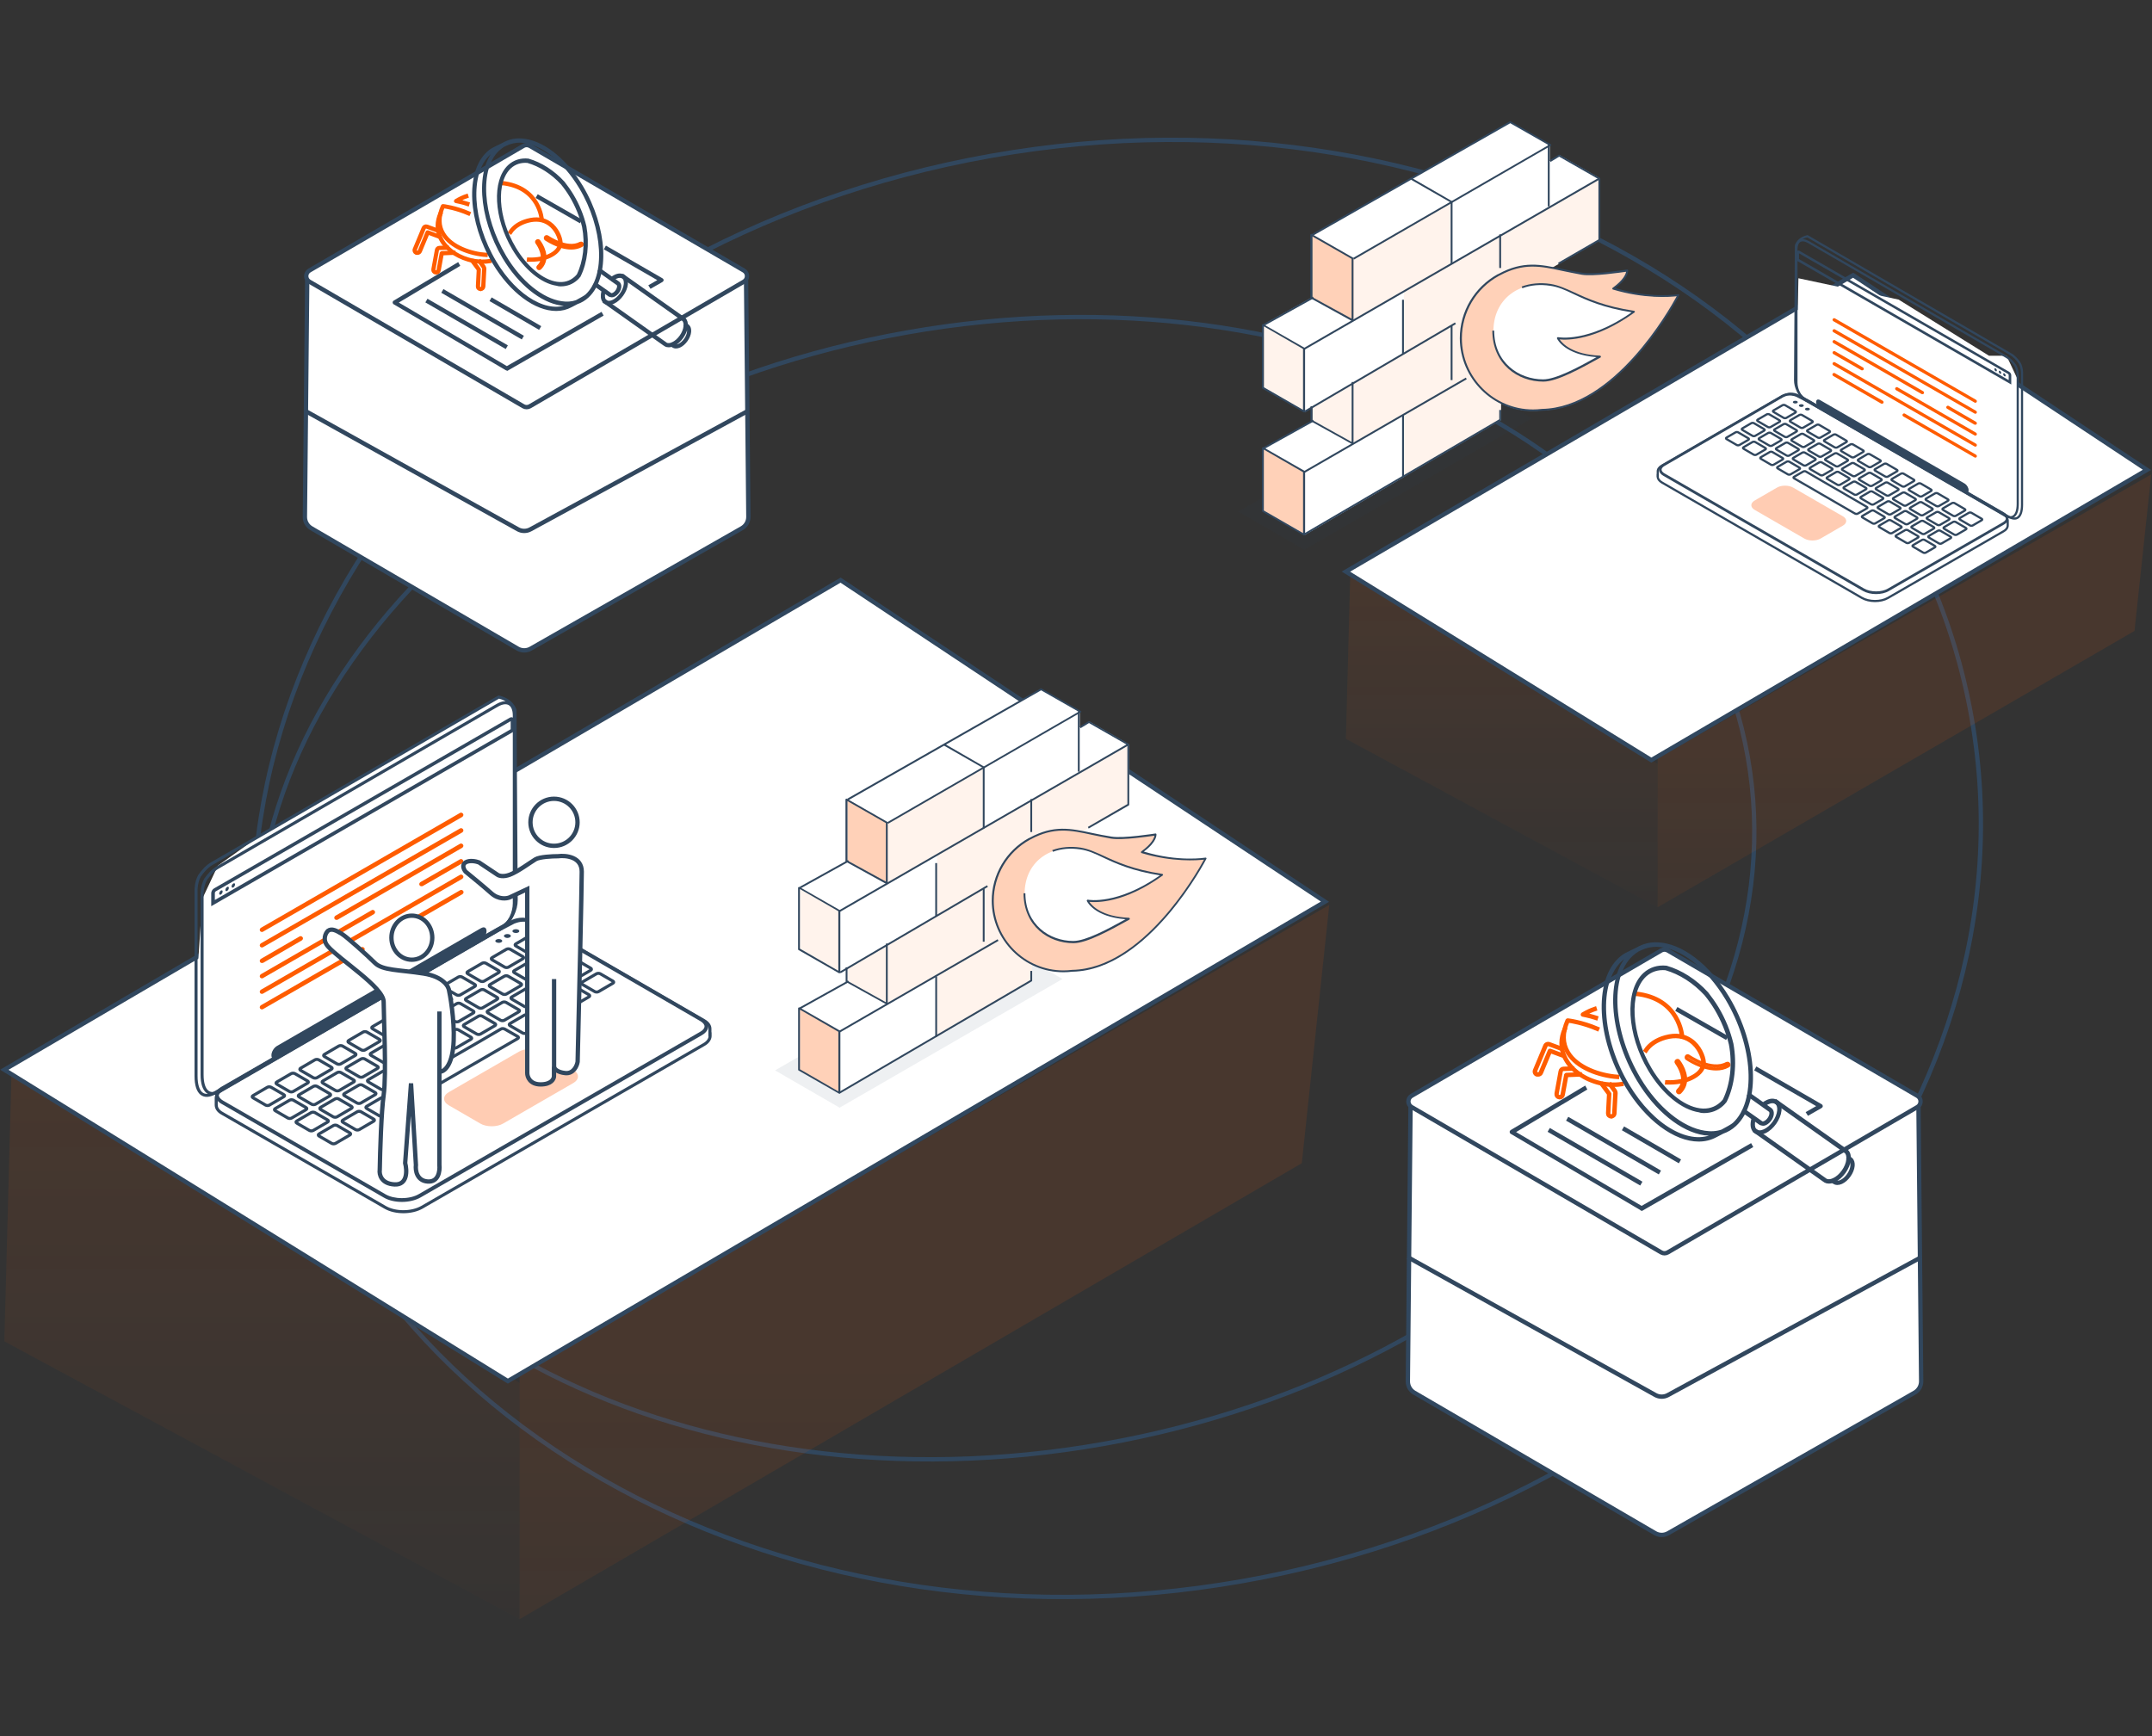 <svg width="497" height="401" viewBox="0 0 497 401" fill="none" xmlns="http://www.w3.org/2000/svg">
<rect x="0" y="0" width="497" height="401" fill="#333333" stroke="none"/>
<path d="M403.642 174.837C409.898 210.23 396.424 245.694 369.506 274.428C342.588 303.162 302.245 325.138 254.851 333.516C207.458 341.894 162.026 335.082 126.887 317.319C91.749 299.555 66.933 270.86 60.676 235.467C54.42 200.075 67.894 164.61 94.812 135.877C121.73 107.143 162.073 85.167 209.467 76.789C256.86 68.41 302.292 75.223 337.431 92.986C372.569 110.749 397.385 139.445 403.642 174.837Z" stroke="#31475E"/>
<path d="M455.323 165.701C471.379 256.524 396.163 345.897 287.097 365.178C178.031 384.459 76.733 326.29 60.677 235.467C44.621 144.644 119.837 55.271 228.903 35.99C337.969 16.709 439.267 74.878 455.323 165.701Z" stroke="#31475E"/>
<path opacity="0.1" d="M1 309.82L2.676 246.999L120 319.424V373.999L1 309.82Z" fill="url(#paint0_linear_395_12521)"/>
<path opacity="0.1" d="M120 373.999V317.337L307 208.999L300.653 268.674L120 373.999Z" fill="url(#paint1_linear_395_12521)"/>
<path d="M1 247.092L194.133 133.999L306 208.269L117.288 318.999L1 247.092Z" fill="white" stroke="#31475E"/>
<path opacity="0.08" d="M245.375 226.126L193.904 255.852L178.999 247.238L230.47 217.513L245.375 226.126Z" fill="#31475E"/>
<path fill-rule="evenodd" clip-rule="evenodd" d="M194.036 224.618L184.746 219.255V205.026L195.724 198.903V184.632L240.313 159.255L249.349 164.406V168.122L251.587 166.686L260.75 171.964V185.856L248.167 193.119L238.371 219.424V226.518L194.036 252.443L184.746 247.123V232.851L195.724 226.687V223.604L194.036 224.618Z" fill="#FFF3EC"/>
<path d="M237.735 193.797C237.778 193.755 237.778 193.755 237.735 193.797C237.82 193.755 237.862 193.713 237.904 193.713C244.914 189.913 249.22 192.319 256.61 193.502C259.523 193.966 266.828 192.784 266.828 192.784C266.828 192.784 267.081 194.388 263.661 196.837C272.064 199.498 278.397 198.358 278.397 198.358C278.397 198.358 265.308 223.988 247.616 224.325C246.94 224.41 246.265 224.452 245.547 224.452C236.553 224.452 229.248 217.147 229.248 208.153C229.291 201.904 232.711 196.542 237.735 193.797Z" fill="#FFD1B8"/>
<path d="M236.636 206.42C236.636 213.599 242.125 217.652 247.91 217.652C250.95 217.652 256.101 214.781 260.746 212.247C252.977 211.91 251.246 208.109 251.246 208.109C251.246 208.109 258.17 209.503 268.473 202.156C257.41 200.509 254.201 196.793 249.557 196.076C242.379 194.978 236.636 199.242 236.636 206.42Z" fill="white"/>
<path fill-rule="evenodd" clip-rule="evenodd" d="M195.672 226.767L204.75 231.96L194.025 238.294L184.778 232.847L195.672 226.767Z" fill="white"/>
<path fill-rule="evenodd" clip-rule="evenodd" d="M195.719 184.669L240.434 159.208L249.512 164.402L205.008 190.116L195.719 184.669Z" fill="white"/>
<path fill-rule="evenodd" clip-rule="evenodd" d="M195.672 198.816L204.75 204.01L194.025 210.344L184.778 204.897L195.672 198.816Z" fill="white"/>
<path fill-rule="evenodd" clip-rule="evenodd" d="M251.579 166.726L260.657 171.919L249.341 178.337L249.257 168.035L251.579 166.726Z" fill="white"/>
<path fill-rule="evenodd" clip-rule="evenodd" d="M216.408 197.503V211.606L194.029 224.737V210.339L216.408 197.503Z" fill="white"/>
<path fill-rule="evenodd" clip-rule="evenodd" d="M249.344 164.193V178.338L226.965 191.428V177.072L249.344 164.193Z" fill="white"/>
<path fill-rule="evenodd" clip-rule="evenodd" d="M216.408 225.246V239.391L194.029 252.481V238.082L216.408 225.246Z" fill="white"/>
<path fill-rule="evenodd" clip-rule="evenodd" d="M195.72 198.895L205.01 204.004V189.985L195.72 184.665V198.895Z" fill="#FFD1B8"/>
<path fill-rule="evenodd" clip-rule="evenodd" d="M184.74 247.203L194.03 252.312V238.294L184.74 232.974V247.203Z" fill="#FFD1B8"/>
<path d="M215.997 225.533H216.419V239.467H215.997V225.533Z" fill="#31475E"/>
<path d="M193.957 252.593L238.292 226.668C238.376 226.625 238.376 226.541 238.376 226.499V224.261H237.954V226.372L193.703 252.255L193.957 252.593Z" fill="#31475E"/>
<path d="M230.395 216.951L230.607 217.316L194.008 238.458L193.797 238.092L230.395 216.951Z" fill="#31475E"/>
<path d="M193.829 252.639C193.871 252.639 193.913 252.639 193.955 252.597C194.04 252.555 194.082 252.47 194.082 252.428V238.199C194.082 238.114 194.04 238.072 193.955 238.03L184.666 232.709C184.582 232.667 184.539 232.667 184.455 232.709C184.37 232.752 184.328 232.836 184.328 232.878V247.108C184.328 247.192 184.37 247.234 184.455 247.277L193.744 252.597C193.786 252.639 193.829 252.639 193.829 252.639ZM193.618 238.325V252.09L184.75 246.981V233.216L193.618 238.325Z" fill="#31475E"/>
<path d="M195.852 226.471L196.057 226.84L184.878 233.06L184.672 232.691L195.852 226.471Z" fill="#31475E"/>
<path d="M226.97 205.27H227.393V217.515H226.97V205.27Z" fill="#31475E"/>
<path d="M204.805 232.04C204.847 232.04 204.889 232.04 204.931 231.998C205.016 231.956 205.016 231.871 205.016 231.829V217.938H204.594V231.491L195.727 226.551V223.427H195.304V226.678C195.304 226.762 195.347 226.805 195.431 226.847L204.72 231.998C204.763 232.04 204.805 232.04 204.805 232.04Z" fill="#31475E"/>
<path d="M227.945 204.485L228.159 204.85L194.14 224.797L193.927 224.433L227.945 204.485Z" fill="#31475E"/>
<path d="M237.952 184.575H238.375V192.176H237.952V184.575Z" fill="#31475E"/>
<path d="M251.418 191.377L260.665 186.057C260.75 186.014 260.792 185.93 260.792 185.888V171.954C260.792 171.869 260.75 171.827 260.665 171.785L251.587 166.591C251.502 166.549 251.46 166.549 251.376 166.591L249.349 167.816L249.56 168.196L251.502 167.013L260.37 172.08V185.719L251.249 190.997L251.418 191.377Z" fill="#31475E"/>
<path d="M215.993 199.353H216.416V211.598H215.993V199.353Z" fill="#31475E"/>
<path d="M260.512 171.747L260.723 172.112L193.983 210.634L193.772 210.268L260.512 171.747Z" fill="#31475E"/>
<path d="M193.819 224.818C193.861 224.818 193.904 224.818 193.946 224.776C194.03 224.733 194.073 224.649 194.073 224.607V210.377C194.073 210.293 194.03 210.251 193.946 210.208L184.657 204.888C184.572 204.846 184.53 204.846 184.445 204.888C184.361 204.93 184.319 205.015 184.319 205.057V219.287C184.319 219.371 184.361 219.413 184.445 219.455L193.735 224.776C193.777 224.776 193.819 224.818 193.819 224.818ZM193.608 210.462V224.227L184.741 219.118V205.353L193.608 210.462Z" fill="#31475E"/>
<path d="M195.838 198.638L196.043 199.007L184.895 205.198L184.69 204.829L195.838 198.638Z" fill="#31475E"/>
<path d="M226.972 191.33H227.394V177.227C227.394 177.142 227.352 177.1 227.268 177.058L218.189 171.822L217.978 172.202L226.972 177.354V191.33Z" fill="#31475E"/>
<path d="M248.929 164.311H249.351V178.244H248.929V164.311Z" fill="#31475E"/>
<path d="M205.105 190.276L249.609 164.562C249.694 164.52 249.736 164.435 249.736 164.393C249.736 164.309 249.694 164.266 249.609 164.224L240.531 159.031C240.447 158.988 240.404 158.988 240.32 159.031L195.647 184.492L195.858 184.872L240.447 159.453L249.102 164.393L204.936 189.896L205.105 190.276Z" fill="#31475E"/>
<path d="M204.802 204.212C204.845 204.212 204.887 204.212 204.929 204.17C205.013 204.128 205.013 204.043 205.013 204.001V189.983C205.013 189.898 204.971 189.856 204.887 189.814L195.597 184.494C195.513 184.451 195.471 184.451 195.386 184.494C195.302 184.536 195.26 184.62 195.26 184.662V198.892C195.26 198.976 195.302 199.061 195.386 199.061L204.676 204.17C204.76 204.212 204.802 204.212 204.802 204.212ZM204.591 190.109V203.621L195.724 198.765V185.042L204.591 190.109Z" fill="#31475E"/>
<path d="M245.59 224.568C246.265 224.568 246.941 224.526 247.659 224.442C265.266 224.104 278.482 198.643 278.609 198.389C278.651 198.305 278.651 198.22 278.609 198.178C278.567 198.094 278.482 198.094 278.398 198.094C278.356 198.094 272.233 199.149 264.168 196.7C267.293 194.378 267.082 192.774 267.082 192.689C267.082 192.647 267.04 192.562 266.997 192.562C266.955 192.52 266.913 192.52 266.828 192.52C266.744 192.52 259.524 193.702 256.695 193.238C255.09 192.985 253.612 192.689 252.219 192.394C247.279 191.338 243.352 190.493 237.821 193.491L237.652 193.576H237.609C232.331 196.489 229.038 202.021 229.038 208.059C229.08 217.179 236.512 224.568 245.59 224.568ZM278.06 198.558C276.371 201.683 263.873 223.724 247.616 224.019C246.899 224.104 246.223 224.146 245.59 224.146C236.723 224.146 229.502 216.926 229.502 208.059C229.502 202.19 232.711 196.785 237.863 193.956L238.032 193.871C243.436 190.958 247.279 191.76 252.134 192.816C253.528 193.111 255.006 193.407 256.61 193.702C259.228 194.125 265.308 193.196 266.617 193.027C266.533 193.534 266.068 194.843 263.577 196.658C263.493 196.7 263.493 196.785 263.493 196.869C263.493 196.954 263.577 196.996 263.619 197.038C270.798 199.192 276.54 198.727 278.06 198.558Z" fill="#31475E"/>
<path d="M247.912 217.855C251.036 217.855 256.483 214.814 260.832 212.408C260.917 212.365 260.959 212.281 260.917 212.154C260.875 212.07 260.832 211.985 260.706 211.985C254.541 211.732 252.261 209.283 251.585 208.312C253.316 208.481 259.65 208.608 268.517 202.232C268.602 202.189 268.602 202.105 268.602 202.021C268.602 201.936 268.517 201.894 268.433 201.852C261.761 200.838 257.961 199.107 254.963 197.714C253.021 196.827 251.374 196.067 249.516 195.771C247.236 195.434 244.956 195.645 243.014 196.363L243.183 196.743C245.083 196.025 247.236 195.856 249.474 196.194C251.29 196.447 252.852 197.165 254.794 198.094C257.75 199.487 261.466 201.176 267.884 202.189C258.046 209.072 251.332 207.847 251.247 207.805C251.163 207.805 251.079 207.805 251.036 207.89C250.994 207.932 250.994 208.016 250.994 208.101C251.079 208.27 252.725 211.774 259.946 212.323C255.765 214.646 250.741 217.348 247.87 217.348C242.38 217.348 236.807 213.548 236.807 206.327H236.385C236.427 213.928 242.169 217.855 247.912 217.855Z" fill="#31475E"/>
<path d="M138.705 221.395L56.024 253.399L45 233.717L46.739 207.559L50.315 199.953L58.589 194.053L115.514 161L118.452 163.204L118.819 167.978V178.261V197.726V209.111L138.705 221.395Z" fill="white"/>
<path d="M115.194 160.999L48.901 199.484C47.786 200.121 46.75 201.316 46.073 202.312C45.714 202.95 45.356 203.946 45.276 205.38V248.526C45.276 252.748 47.149 253.824 49.579 252.43L116.11 213.945C118.022 212.83 119.217 210.121 119.217 207.929L118.939 163.987C118.859 163.708 118.7 163.469 118.54 163.19C117.584 161.636 115.871 161.158 115.194 160.999Z" stroke="#31475E" stroke-width="0.7" stroke-miterlimit="10"/>
<path d="M163.955 239.284V237.69C163.994 236.973 163.516 236.256 162.6 235.738L124.115 213.468C123.876 213.308 123.637 213.189 123.438 213.069C123.04 212.91 122.641 212.751 122.323 212.671C120.809 212.312 119.494 212.671 118.697 212.99L114.873 214.982L51.369 251.634C50.453 252.152 49.975 252.869 49.935 253.586V255.219C49.935 255.936 50.373 256.653 51.329 257.171L88.977 278.884C91.328 280.238 95.113 280.198 97.463 278.844L162.56 241.275C163.476 240.758 163.955 240.04 163.994 239.363V239.284C163.955 239.323 163.955 239.323 163.955 239.284Z" stroke="#31475E" stroke-width="0.7" stroke-miterlimit="10"/>
<path d="M114.835 162.912L50.216 200.4C49.14 201.038 48.145 202.153 47.467 203.149C47.109 203.786 46.79 204.743 46.67 206.137V248.207C46.67 252.31 48.503 253.386 50.853 252.032L115.751 214.503C117.624 213.428 118.779 210.798 118.779 208.647V165.262C118.779 162.593 117.186 161.557 114.835 162.912Z" stroke="#31475E" stroke-width="0.7" stroke-miterlimit="10"/>
<path d="M48.783 209.314V206.286C48.783 205.888 49.062 205.41 49.42 205.21L117.744 165.77C118.222 165.491 118.78 165.81 118.78 166.367V168.917L118.541 169.037L48.783 209.314ZM117.943 166.566L49.819 205.888C49.699 205.967 49.619 206.127 49.619 206.246V207.88L117.943 168.439V166.566Z" fill="#31475E"/>
<path d="M50.623 206.377C50.623 206.138 50.822 205.819 51.021 205.699C51.26 205.58 51.419 205.659 51.419 205.938C51.419 206.177 51.22 206.496 51.021 206.616C50.822 206.735 50.623 206.655 50.623 206.377Z" fill="#31475E"/>
<path d="M52.053 205.543C52.053 205.304 52.252 204.985 52.451 204.865C52.69 204.746 52.849 204.825 52.849 205.104C52.849 205.343 52.69 205.662 52.451 205.782C52.252 205.901 52.053 205.821 52.053 205.543Z" fill="#31475E"/>
<path d="M53.488 204.745C53.488 204.506 53.648 204.187 53.887 204.067C54.126 203.948 54.285 204.028 54.285 204.306C54.285 204.546 54.086 204.864 53.887 204.984C53.648 205.103 53.488 204.984 53.488 204.745Z" fill="#31475E"/>
<path d="M120.684 212.8C121.042 212.8 121.401 212.84 121.72 212.92C122.078 213.04 122.437 213.159 122.716 213.279C122.915 213.358 123.114 213.478 123.313 213.597L123.751 213.876H123.791L161.758 235.867C162.356 236.226 162.714 236.664 162.714 237.062C162.714 237.501 162.356 237.979 161.678 238.337L96.701 275.826C95.665 276.424 94.27 276.742 92.796 276.742C91.362 276.742 90.008 276.423 89.052 275.866L51.483 254.193C50.886 253.835 50.527 253.397 50.527 252.958C50.527 252.52 50.886 252.042 51.563 251.683L114.907 215.111L118.652 213.159C119.13 213.04 119.847 212.8 120.684 212.8ZM120.684 211.964C119.728 211.964 118.891 212.203 118.333 212.442L114.509 214.434L51.165 251.006C49.292 252.082 49.252 253.875 51.125 254.95L88.653 276.623C89.809 277.3 91.322 277.619 92.836 277.619C94.39 277.619 95.944 277.26 97.139 276.583L162.117 239.094C163.989 238.019 164.069 236.266 162.196 235.19L123.791 212.96C123.552 212.8 123.313 212.681 123.114 212.561C122.716 212.402 122.357 212.243 121.999 212.163C121.52 212.004 121.082 211.964 120.684 211.964Z" fill="#31475E"/>
<path d="M114.632 217.657C114.313 217.498 114.313 217.179 114.632 217.02C114.951 216.861 115.429 216.861 115.747 217.02C116.066 217.179 116.066 217.498 115.747 217.657C115.429 217.817 114.951 217.817 114.632 217.657Z" fill="#31475E"/>
<path d="M116.623 216.502C116.304 216.343 116.304 216.024 116.623 215.865C116.942 215.705 117.42 215.705 117.739 215.865C118.057 216.024 118.057 216.343 117.739 216.502C117.42 216.701 116.902 216.701 116.623 216.502Z" fill="#31475E"/>
<path d="M118.584 215.384C118.265 215.225 118.265 214.906 118.584 214.746C118.903 214.587 119.381 214.587 119.699 214.746C120.018 214.906 120.018 215.225 119.699 215.384C119.421 215.543 118.903 215.543 118.584 215.384Z" fill="#31475E"/>
<path d="M65.547 252.836C65.787 252.955 65.787 253.194 65.547 253.314L62.201 255.266C61.962 255.385 61.603 255.385 61.364 255.266L58.416 253.553C58.177 253.433 58.177 253.194 58.416 253.075L61.763 251.123C62.002 251.003 62.36 251.003 62.599 251.123L65.547 252.836ZM68.097 247.975C67.858 247.856 67.5 247.856 67.261 247.975L63.914 249.927C63.675 250.047 63.675 250.286 63.914 250.406L66.862 252.119C67.101 252.238 67.46 252.238 67.699 252.119L71.045 250.166C71.284 250.047 71.284 249.808 71.045 249.688L68.097 247.975ZM73.595 244.788C73.356 244.669 72.997 244.669 72.758 244.788L69.412 246.74C69.173 246.86 69.173 247.099 69.412 247.218L72.36 248.931C72.599 249.051 72.958 249.051 73.197 248.931L76.543 246.979C76.782 246.86 76.782 246.621 76.543 246.501L73.595 244.788ZM79.093 241.601C78.854 241.482 78.495 241.482 78.256 241.601L74.91 243.553C74.671 243.673 74.671 243.912 74.91 244.031L77.858 245.744C78.097 245.864 78.455 245.864 78.694 245.744L82.041 243.792C82.28 243.673 82.28 243.434 82.041 243.314L79.093 241.601ZM84.71 238.374C84.471 238.255 84.112 238.255 83.874 238.374L80.527 240.326C80.288 240.446 80.288 240.685 80.527 240.804L83.475 242.517C83.714 242.637 84.073 242.637 84.312 242.517L87.658 240.565C87.897 240.446 87.897 240.207 87.658 240.087L84.71 238.374ZM90.208 235.187C89.969 235.067 89.61 235.067 89.371 235.187L86.025 237.139C85.786 237.259 85.786 237.498 86.025 237.617L88.973 239.33C89.212 239.45 89.57 239.45 89.809 239.33L93.156 237.378C93.395 237.259 93.395 237.02 93.156 236.9L90.208 235.187ZM95.706 232.04C95.467 231.92 95.108 231.92 94.869 232.04L91.483 233.992C91.244 234.111 91.244 234.35 91.483 234.47L94.431 236.183C94.67 236.303 95.028 236.303 95.267 236.183L98.614 234.231C98.853 234.111 98.853 233.872 98.614 233.753L95.706 232.04ZM101.204 228.853C100.964 228.733 100.606 228.733 100.367 228.853L97.02 230.805C96.781 230.924 96.781 231.163 97.02 231.283L99.969 232.996C100.208 233.115 100.566 233.115 100.805 232.996L104.152 231.044C104.391 230.924 104.391 230.685 104.152 230.566L101.204 228.853ZM106.701 225.665C106.462 225.546 106.104 225.546 105.865 225.665L102.518 227.618C102.279 227.737 102.279 227.976 102.518 228.096L105.466 229.809C105.705 229.928 106.064 229.928 106.303 229.809L109.649 227.857C109.888 227.737 109.888 227.498 109.649 227.379L106.701 225.665ZM112.199 222.478C111.96 222.359 111.602 222.359 111.362 222.478L108.016 224.43C107.777 224.55 107.777 224.789 108.016 224.909L110.964 226.622C111.203 226.741 111.562 226.741 111.801 226.622L115.147 224.669C115.386 224.55 115.386 224.311 115.147 224.191L112.199 222.478ZM117.816 219.251C117.577 219.132 117.219 219.132 116.98 219.251L113.633 221.203C113.394 221.323 113.394 221.562 113.633 221.682L116.581 223.395C116.82 223.514 117.179 223.514 117.418 223.395L120.765 221.443C121.004 221.323 121.004 221.084 120.765 220.964L117.816 219.251ZM123.314 216.064C123.075 215.945 122.717 215.945 122.478 216.064L119.131 218.016C118.892 218.136 118.892 218.375 119.131 218.494L122.079 220.208C122.318 220.327 122.677 220.327 122.916 220.208L126.262 218.255C126.501 218.136 126.501 217.897 126.262 217.777L123.314 216.064ZM67.739 254.111C67.5 253.991 67.141 253.991 66.902 254.111L63.556 256.063C63.316 256.182 63.316 256.421 63.556 256.541L66.504 258.254C66.743 258.373 67.101 258.373 67.34 258.254L70.687 256.302C70.926 256.182 70.926 255.943 70.687 255.824L67.739 254.111ZM73.237 250.923C72.997 250.804 72.639 250.804 72.4 250.923L69.053 252.876C68.814 252.995 68.814 253.234 69.053 253.354L72.001 255.067C72.24 255.186 72.599 255.186 72.838 255.067L76.185 253.115C76.424 252.995 76.424 252.756 76.185 252.637L73.237 250.923ZM78.734 247.736C78.495 247.617 78.137 247.617 77.898 247.736L74.551 249.688C74.312 249.808 74.312 250.047 74.551 250.166L77.499 251.88C77.738 251.999 78.097 251.999 78.336 251.88L81.682 249.927C81.921 249.808 81.921 249.569 81.682 249.449L78.734 247.736ZM84.232 244.589C83.993 244.47 83.635 244.47 83.395 244.589L80.049 246.541C79.81 246.661 79.81 246.9 80.049 247.019L82.997 248.732C83.236 248.852 83.595 248.852 83.834 248.732L87.18 246.78C87.419 246.661 87.419 246.422 87.18 246.302L84.232 244.589ZM89.849 241.322C89.61 241.203 89.252 241.203 89.013 241.322L85.666 243.274C85.427 243.394 85.427 243.633 85.666 243.752L88.614 245.465C88.853 245.585 89.212 245.585 89.451 245.465L92.797 243.513C93.037 243.394 93.037 243.155 92.797 243.035L89.849 241.322ZM95.347 238.175C95.108 238.055 94.75 238.055 94.511 238.175L91.164 240.127C90.925 240.247 90.925 240.486 91.164 240.605L94.112 242.318C94.351 242.438 94.71 242.438 94.949 242.318L98.295 240.366C98.534 240.247 98.534 240.008 98.295 239.888L95.347 238.175ZM100.845 234.988C100.606 234.868 100.247 234.868 100.008 234.988L96.662 236.94C96.423 237.059 96.423 237.298 96.662 237.418L99.61 239.131C99.849 239.251 100.208 239.251 100.447 239.131L103.793 237.179C104.032 237.059 104.032 236.82 103.793 236.701L100.845 234.988ZM106.343 231.801C106.104 231.681 105.745 231.681 105.506 231.801L102.16 233.753C101.921 233.872 101.921 234.111 102.16 234.231L105.108 235.944C105.347 236.063 105.705 236.063 105.944 235.944L109.291 233.992C109.53 233.872 109.53 233.633 109.291 233.514L106.343 231.801ZM111.841 228.653C111.602 228.534 111.243 228.534 111.004 228.653L107.657 230.606C107.418 230.725 107.418 230.964 107.657 231.084L110.606 232.797C110.845 232.916 111.203 232.916 111.442 232.797L114.789 230.845C115.028 230.725 115.028 230.486 114.789 230.366L111.841 228.653ZM117.338 225.466C117.099 225.347 116.741 225.347 116.502 225.466L113.155 227.418C112.916 227.538 112.916 227.777 113.155 227.896L116.103 229.61C116.342 229.729 116.701 229.729 116.94 229.61L120.286 227.657C120.525 227.538 120.525 227.299 120.286 227.179L117.338 225.466ZM122.956 222.239C122.717 222.12 122.358 222.12 122.119 222.239L118.773 224.191C118.534 224.311 118.534 224.55 118.773 224.669L121.721 226.383C121.96 226.502 122.318 226.502 122.557 226.383L125.904 224.43C126.143 224.311 126.143 224.072 125.904 223.952L122.956 222.239ZM128.453 219.052C128.214 218.933 127.856 218.933 127.617 219.052L124.27 221.004C124.031 221.124 124.031 221.363 124.27 221.482L127.218 223.195C127.457 223.315 127.816 223.315 128.055 223.195L131.402 221.243C131.641 221.124 131.641 220.885 131.402 220.765L128.453 219.052ZM72.719 256.979C72.48 256.859 72.121 256.859 71.882 256.979L68.535 258.931C68.296 259.051 68.296 259.29 68.535 259.409L71.484 261.122C71.723 261.242 72.081 261.242 72.32 261.122L75.667 259.17C75.906 259.051 75.906 258.812 75.667 258.692L72.719 256.979ZM78.216 253.832C77.977 253.712 77.619 253.712 77.38 253.832L74.033 255.784C73.794 255.903 73.794 256.142 74.033 256.262L76.981 257.975C77.22 258.094 77.579 258.094 77.818 257.975L81.165 256.023C81.403 255.903 81.403 255.664 81.165 255.545L78.216 253.832ZM83.714 250.645C83.475 250.525 83.117 250.525 82.877 250.645L79.531 252.597C79.292 252.716 79.292 252.955 79.531 253.075L82.479 254.788C82.718 254.907 83.077 254.907 83.316 254.788L86.662 252.836C86.901 252.716 86.901 252.477 86.662 252.358L83.714 250.645ZM89.212 247.457C88.973 247.338 88.614 247.338 88.375 247.457L85.029 249.41C84.79 249.529 84.79 249.768 85.029 249.888L87.977 251.601C88.216 251.72 88.575 251.72 88.814 251.601L92.16 249.649C92.399 249.529 92.399 249.29 92.16 249.171L89.212 247.457ZM94.829 244.23C94.59 244.111 94.232 244.111 93.993 244.23L90.646 246.183C90.407 246.302 90.407 246.541 90.646 246.661L93.594 248.374C93.833 248.493 94.192 248.493 94.431 248.374L97.777 246.422C98.016 246.302 98.016 246.063 97.777 245.944L94.829 244.23ZM100.327 241.043C100.088 240.924 99.73 240.924 99.49 241.043L96.144 242.995C95.905 243.115 95.905 243.354 96.144 243.474L99.092 245.187C99.331 245.306 99.69 245.306 99.929 245.187L103.275 243.235C103.514 243.115 103.514 242.876 103.275 242.756L100.327 241.043ZM105.825 237.856C105.586 237.737 105.227 237.737 104.988 237.856L101.642 239.808C101.403 239.928 101.403 240.167 101.642 240.286L104.59 241.999C104.829 242.119 105.187 242.119 105.426 241.999L108.773 240.047C109.012 239.928 109.012 239.689 108.773 239.569L105.825 237.856ZM111.362 234.709C111.123 234.589 110.725 234.589 110.526 234.709L107.179 236.661C106.94 236.781 106.94 237.02 107.179 237.139L110.127 238.852C110.367 238.972 110.725 238.972 110.964 238.852L114.311 236.9C114.55 236.781 114.55 236.542 114.311 236.422L111.362 234.709ZM116.86 231.522C116.621 231.402 116.263 231.402 116.024 231.522L112.677 233.474C112.438 233.593 112.438 233.832 112.677 233.952L115.625 235.665C115.864 235.785 116.223 235.785 116.462 235.665L119.808 233.713C120.047 233.593 120.047 233.354 119.808 233.235L116.86 231.522ZM122.358 228.335C122.119 228.215 121.76 228.215 121.521 228.335L118.175 230.287C117.936 230.406 117.936 230.645 118.175 230.765L121.123 232.478C121.362 232.597 121.721 232.597 121.96 232.478L125.306 230.526C125.545 230.406 125.545 230.167 125.306 230.048L122.358 228.335ZM127.975 225.108C127.736 224.988 127.378 224.988 127.139 225.108L123.792 227.06C123.553 227.179 123.553 227.418 123.792 227.538L126.74 229.251C126.979 229.37 127.338 229.37 127.577 229.251L130.923 227.299C131.162 227.179 131.162 226.94 130.923 226.821L127.975 225.108ZM133.473 221.921C133.234 221.801 132.876 221.801 132.637 221.921L129.29 223.873C129.051 223.992 129.051 224.231 129.29 224.351L132.238 226.064C132.477 226.183 132.836 226.183 133.075 226.064L136.421 224.112C136.66 223.992 136.66 223.753 136.421 223.634L133.473 221.921ZM77.858 259.967C77.619 259.847 77.26 259.847 77.021 259.967L73.675 261.919C73.436 262.039 73.436 262.278 73.675 262.397L76.623 264.11C76.862 264.23 77.22 264.23 77.459 264.11L80.806 262.158C81.045 262.039 81.045 261.8 80.806 261.68L77.858 259.967ZM83.356 256.78C83.117 256.66 82.758 256.66 82.519 256.78L79.172 258.732C78.933 258.851 78.933 259.09 79.172 259.21L82.121 260.923C82.36 261.043 82.718 261.043 82.957 260.923L86.304 258.971C86.543 258.851 86.543 258.612 86.304 258.493L83.356 256.78ZM88.853 253.593C88.614 253.473 88.256 253.473 88.017 253.593L84.67 255.545C84.431 255.664 84.431 255.903 84.67 256.023L87.618 257.736C87.857 257.855 88.216 257.855 88.455 257.736L91.802 255.784C92.04 255.664 92.04 255.425 91.802 255.306L88.853 253.593ZM94.351 250.445C94.112 250.326 93.754 250.326 93.515 250.445L90.168 252.397C89.929 252.517 89.929 252.756 90.168 252.876L93.116 254.589C93.355 254.708 93.714 254.708 93.953 254.589L97.299 252.637C97.538 252.517 97.538 252.278 97.299 252.158L94.351 250.445ZM121.96 234.47C121.721 234.35 121.362 234.35 121.123 234.47L117.777 236.422C117.538 236.542 117.538 236.781 117.777 236.9L120.725 238.613C120.964 238.733 121.322 238.733 121.561 238.613L124.908 236.661C125.147 236.542 125.147 236.303 124.908 236.183L121.96 234.47ZM127.457 231.323C127.218 231.203 126.86 231.203 126.621 231.323L123.274 233.275C123.035 233.394 123.035 233.633 123.274 233.753L126.222 235.466C126.461 235.585 126.82 235.585 127.059 235.466L130.406 233.514C130.645 233.394 130.645 233.155 130.406 233.036L127.457 231.323ZM133.075 228.056C132.836 227.936 132.477 227.936 132.238 228.056L128.892 230.008C128.653 230.127 128.653 230.366 128.892 230.486L131.84 232.199C132.079 232.319 132.437 232.319 132.676 232.199L136.023 230.247C136.262 230.127 136.262 229.888 136.023 229.769L133.075 228.056ZM138.612 224.909C138.373 224.789 138.015 224.789 137.776 224.909L134.429 226.861C134.19 226.98 134.19 227.219 134.429 227.339L137.377 229.052C137.616 229.171 137.975 229.171 138.214 229.052L141.561 227.1C141.8 226.98 141.8 226.741 141.561 226.622L138.612 224.909ZM115.665 237.697L112.319 239.649L110.207 240.884L106.821 242.836L104.67 244.071L101.323 246.023L99.172 247.258L95.825 249.21C95.586 249.33 95.586 249.569 95.825 249.688L98.813 251.402C99.052 251.521 99.411 251.521 99.65 251.402L100.367 251.003L103.036 249.449L105.187 248.214L108.534 246.262L110.685 245.027L114.032 243.075L116.183 241.84L119.29 240.047L119.569 239.888C119.808 239.768 119.808 239.529 119.569 239.41L116.581 237.697C116.263 237.538 115.904 237.538 115.665 237.697Z" stroke="#31475E" stroke-width="0.7" stroke-miterlimit="10"/>
<path d="M111.087 217.216L63.958 244.426C63.24 244.824 62.683 244.545 62.683 243.749C62.683 242.952 63.24 242.036 63.958 241.597L111.087 214.387C111.804 213.989 112.362 214.228 112.362 215.064C112.362 215.861 111.804 216.817 111.087 217.216Z" fill="#31475E"/>
<path d="M116.188 259.52C114.754 260.356 112.363 260.356 110.929 259.52L103.639 255.297C102.204 254.46 102.204 253.106 103.639 252.269L119.853 242.907C121.287 242.07 123.678 242.07 125.112 242.907L132.402 247.13C133.837 247.966 133.837 249.321 132.402 250.157L116.188 259.52Z" fill="#FFCCB3"/>
<path d="M60.497 215.261C60.337 215.261 60.138 215.181 60.059 215.022C59.899 214.783 60.019 214.464 60.258 214.305L106.232 187.772C106.471 187.612 106.79 187.732 106.949 187.971C107.109 188.21 106.989 188.529 106.75 188.688L60.776 215.181C60.696 215.261 60.616 215.261 60.497 215.261Z" fill="#FF5C00"/>
<path d="M60.497 218.846C60.337 218.846 60.138 218.766 60.059 218.607C59.899 218.368 60.019 218.049 60.258 217.89L106.232 191.357C106.471 191.197 106.79 191.317 106.949 191.556C107.109 191.795 106.989 192.114 106.75 192.273L60.776 218.766C60.696 218.806 60.616 218.846 60.497 218.846Z" fill="#FF5C00"/>
<path d="M60.497 222.434C60.337 222.434 60.138 222.355 60.059 222.195C59.899 221.956 60.019 221.638 60.258 221.478L69.182 216.299C69.421 216.14 69.74 216.259 69.899 216.498C70.058 216.737 69.939 217.056 69.7 217.215L60.776 222.395C60.696 222.395 60.616 222.434 60.497 222.434Z" fill="#FF5C00"/>
<path d="M77.705 212.472C77.546 212.472 77.347 212.392 77.267 212.233C77.108 211.994 77.227 211.675 77.466 211.516L106.23 194.903C106.469 194.743 106.788 194.863 106.947 195.102C107.107 195.341 106.987 195.66 106.748 195.819L77.984 212.432C77.905 212.472 77.785 212.472 77.705 212.472Z" fill="#FF5C00"/>
<path d="M60.497 225.975C60.337 225.975 60.138 225.895 60.059 225.736C59.899 225.497 60.019 225.178 60.258 225.019L85.835 210.239C86.074 210.079 86.392 210.199 86.552 210.438C86.711 210.677 86.591 210.996 86.352 211.155L60.776 225.895C60.696 225.975 60.616 225.975 60.497 225.975Z" fill="#FF5C00"/>
<path d="M97.337 204.704C97.177 204.704 96.978 204.625 96.898 204.465C96.739 204.226 96.859 203.908 97.098 203.748L106.221 198.49C106.46 198.33 106.779 198.45 106.938 198.689C107.097 198.928 106.978 199.246 106.739 199.406L97.616 204.665C97.536 204.704 97.416 204.704 97.337 204.704Z" fill="#FF5C00"/>
<path d="M60.497 229.564C60.337 229.564 60.138 229.485 60.059 229.325C59.899 229.086 60.019 228.768 60.258 228.608L106.232 202.075C106.471 201.916 106.79 202.036 106.949 202.275C107.109 202.514 106.989 202.832 106.75 202.992L60.776 229.485C60.696 229.525 60.616 229.564 60.497 229.564Z" fill="#FF5C00"/>
<path d="M60.497 233.149C60.337 233.149 60.138 233.069 60.059 232.91C59.899 232.671 60.019 232.352 60.258 232.193L83.444 218.807C83.683 218.648 84.002 218.767 84.161 219.006C84.321 219.245 84.201 219.564 83.962 219.723L60.776 233.069C60.696 233.109 60.616 233.149 60.497 233.149Z" fill="#FF5C00"/>
<path d="M90.893 215.579C90.734 215.579 90.534 215.5 90.455 215.34C90.295 215.101 90.415 214.782 90.654 214.623L106.271 205.619C106.51 205.46 106.829 205.58 106.988 205.819C107.147 206.058 107.028 206.376 106.789 206.536L91.172 215.539C91.052 215.579 90.973 215.579 90.893 215.579Z" fill="#FF5C00"/>
<path d="M99.832 216.587C99.832 219.43 97.689 221.675 95.116 221.675C92.544 221.675 90.401 219.43 90.401 216.587C90.401 213.744 92.544 211.499 95.116 211.499C97.689 211.499 99.832 213.744 99.832 216.587Z" fill="white" stroke="#31475E"/>
<path d="M75.734 218.594C74.386 217.047 75.207 215.527 75.734 215.003C76.637 214.33 77.767 215.003 78.896 215.677C80.025 216.35 84.766 220.614 86.573 222.409C88.379 224.205 92.218 223.98 97.863 224.878C102.379 225.596 103.658 227.87 103.734 228.918C104.26 231.461 105.179 237.67 104.637 242.158C104.095 246.647 102.303 247.619 101.476 247.544V269.089C101.626 270.435 101.295 273.083 98.766 272.904C96.237 272.724 95.906 270.286 96.056 269.089L94.927 250.237L93.573 268.64C94.024 270.36 94.16 273.757 91.089 273.577C88.018 273.398 87.551 271.258 87.702 270.211C87.777 266.022 88.063 256.701 88.605 252.93C89.282 248.218 88.605 234.752 88.605 231.386C88.605 228.02 78.424 221.682 75.734 218.594Z" fill="white"/>
<path d="M101.476 233.63V247.544M101.476 247.544V269.089C101.626 270.435 101.295 273.083 98.766 272.904C96.237 272.724 95.906 270.286 96.056 269.089L94.927 250.237L93.573 268.64C94.024 270.36 94.16 273.757 91.089 273.577C88.018 273.398 87.551 271.258 87.702 270.211C87.777 266.022 88.063 256.701 88.605 252.93C89.282 248.218 88.605 234.752 88.605 231.386C88.605 228.02 78.424 221.682 75.734 218.594C74.386 217.047 75.207 215.527 75.734 215.003C76.637 214.33 77.767 215.003 78.896 215.677C80.025 216.35 84.766 220.614 86.573 222.409C88.379 224.205 92.218 223.98 97.863 224.878C102.379 225.596 103.658 227.87 103.734 228.918C104.26 231.461 105.179 237.67 104.637 242.158C104.095 246.647 102.303 247.619 101.476 247.544Z" stroke="#31475E"/>
<path d="M134.352 201.329C134.352 197.91 130.711 197.531 128.891 197.768C127.546 197.768 124.618 197.91 123.668 198.48C122.481 199.192 119.632 201.329 117.733 202.041C116.213 202.611 115.2 202.279 114.884 202.041L110.61 199.192C109.977 198.955 108.473 198.623 107.524 199.192C106.574 199.762 107.128 200.854 107.524 201.329C108.79 202.358 111.75 204.795 113.459 206.315C115.168 207.834 117.02 207.581 117.733 207.265L121.769 205.365V247.862C121.769 248.733 122.386 250.474 124.855 250.474C127.324 250.474 127.941 249.208 127.941 248.575V246.438C128.02 246.834 128.654 247.673 130.553 247.862C132.452 248.052 133.244 246.201 133.402 245.251C133.718 232.035 134.352 204.748 134.352 201.329Z" fill="white" stroke="#31475E"/>
<circle cx="5.935" cy="5.935" r="5.435" transform="matrix(-1 0 0 1 133.878 183.999)" fill="white" stroke="#31475E"/>
<path d="M127.962 226.146V246.531" stroke="#31475E"/>
<path opacity="0.1" d="M310.831 170.653L311.845 132.564L382.831 176.476V209.564L310.831 170.653Z" fill="url(#paint2_linear_395_12521)"/>
<path opacity="0.1" d="M382.831 209.564V175.224L496.831 109.564L492.961 145.731L382.831 209.564Z" fill="url(#paint3_linear_395_12521)"/>
<path d="M310.831 132.032L427.977 63.565L495.831 108.528L381.366 175.564L310.831 132.032Z" fill="white" stroke="#31475E"/>
<path opacity="0.08" d="M353.831 96.602L301.232 126.98L286 118.177L338.599 87.8L353.831 96.602Z" fill="#31475E"/>
<path fill-rule="evenodd" clip-rule="evenodd" d="M301.366 95.058L291.873 89.578V75.037L303.092 68.78V54.196L348.658 28.263L357.892 33.527V37.324L360.179 35.857L369.542 41.251V55.447L356.684 62.869L346.673 89.751V97L301.366 123.494L291.873 118.057V103.472L303.092 97.173V94.023L301.366 95.058Z" fill="#FFF3EC"/>
<path d="M346.028 63.561C346.071 63.518 346.071 63.518 346.028 63.561C346.114 63.518 346.157 63.475 346.201 63.475C353.363 59.591 357.765 62.051 365.316 63.259C368.293 63.734 375.758 62.525 375.758 62.525C375.758 62.525 376.017 64.165 372.522 66.668C381.109 69.386 387.581 68.221 387.581 68.221C387.581 68.221 374.205 94.413 356.125 94.758C355.435 94.844 354.744 94.888 354.011 94.888C344.82 94.888 337.355 87.423 337.355 78.232C337.398 71.846 340.893 66.366 346.028 63.561Z" fill="#FFD1B8"/>
<path d="M344.904 76.462C344.904 83.797 350.514 87.939 356.425 87.939C359.532 87.939 364.796 85.005 369.543 82.416C361.603 82.071 359.834 78.188 359.834 78.188C359.834 78.188 366.91 79.612 377.439 72.103C366.134 70.421 362.854 66.623 358.108 65.89C350.773 64.768 344.904 69.126 344.904 76.462Z" fill="white"/>
<path fill-rule="evenodd" clip-rule="evenodd" d="M303.046 97.252L312.323 102.559L301.363 109.032L291.914 103.465L303.046 97.252Z" fill="white"/>
<path fill-rule="evenodd" clip-rule="evenodd" d="M303.092 54.231L348.788 28.212L358.065 33.519L312.585 59.797L303.092 54.231Z" fill="white"/>
<path fill-rule="evenodd" clip-rule="evenodd" d="M303.046 68.688L312.323 73.995L301.363 80.467L291.914 74.901L303.046 68.688Z" fill="white"/>
<path fill-rule="evenodd" clip-rule="evenodd" d="M360.178 35.894L369.456 41.201L357.891 47.76L357.805 37.231L360.178 35.894Z" fill="white"/>
<path fill-rule="evenodd" clip-rule="evenodd" d="M324.234 67.347V81.759L301.365 95.178V80.464L324.234 67.347Z" fill="white"/>
<path fill-rule="evenodd" clip-rule="evenodd" d="M357.893 33.307V47.762L335.024 61.138V46.467L357.893 33.307Z" fill="white"/>
<path fill-rule="evenodd" clip-rule="evenodd" d="M324.234 95.698V110.153L301.365 123.53V108.816L324.234 95.698Z" fill="white"/>
<path fill-rule="evenodd" clip-rule="evenodd" d="M303.091 68.769L312.583 73.99V59.664L303.091 54.227V68.769Z" fill="#FFD1B8"/>
<path fill-rule="evenodd" clip-rule="evenodd" d="M291.872 118.136L301.365 123.357V109.032L291.872 103.595V118.136Z" fill="#FFD1B8"/>
<path d="M323.81 95.993H324.242V110.233H323.81V95.993Z" fill="#31475E"/>
<path d="M301.288 123.647L346.595 97.153C346.681 97.11 346.681 97.023 346.681 96.98V94.693H346.25V96.851L301.029 123.302L301.288 123.647Z" fill="#31475E"/>
<path d="M338.527 87.224L338.742 87.598L301.342 109.203L301.126 108.829L338.527 87.224Z" fill="#31475E"/>
<path d="M301.154 123.692C301.197 123.692 301.24 123.692 301.284 123.649C301.37 123.606 301.413 123.519 301.413 123.476V108.935C301.413 108.848 301.37 108.805 301.284 108.762L291.791 103.325C291.704 103.282 291.661 103.282 291.575 103.325C291.489 103.368 291.446 103.455 291.446 103.498V118.039C291.446 118.126 291.489 118.169 291.575 118.212L301.068 123.649C301.111 123.692 301.154 123.692 301.154 123.692ZM300.938 109.064V123.131L291.877 117.91V103.843L300.938 109.064Z" fill="#31475E"/>
<path d="M303.224 96.95L303.434 97.327L292.009 103.684L291.8 103.307L303.224 96.95Z" fill="#31475E"/>
<path d="M335.026 75.281H335.457V87.795H335.026V75.281Z" fill="#31475E"/>
<path d="M312.375 102.642C312.418 102.642 312.462 102.642 312.505 102.599C312.591 102.556 312.591 102.47 312.591 102.427V88.231H312.16V102.081L303.098 97.033V93.84H302.667V97.162C302.667 97.249 302.71 97.292 302.796 97.335L312.289 102.599C312.332 102.642 312.375 102.642 312.375 102.642Z" fill="#31475E"/>
<path d="M336.021 74.484L336.24 74.856L301.475 95.241L301.257 94.869L336.021 74.484Z" fill="#31475E"/>
<path d="M346.244 54.137H346.675V61.904H346.244V54.137Z" fill="#31475E"/>
<path d="M360.006 61.089L369.456 55.652C369.542 55.609 369.585 55.522 369.585 55.479V41.24C369.585 41.154 369.542 41.111 369.456 41.067L360.179 35.76C360.092 35.717 360.049 35.717 359.963 35.76L357.892 37.011L358.107 37.4L360.092 36.191L369.154 41.369V55.307L359.833 60.7L360.006 61.089Z" fill="#31475E"/>
<path d="M323.802 69.24H324.233V81.754H323.802V69.24Z" fill="#31475E"/>
<path d="M369.301 41.029L369.517 41.402L301.313 80.769L301.097 80.395L369.301 41.029Z" fill="#31475E"/>
<path d="M301.147 95.262C301.19 95.262 301.233 95.262 301.276 95.219C301.363 95.176 301.406 95.09 301.406 95.046V80.505C301.406 80.419 301.363 80.376 301.276 80.332L291.783 74.896C291.697 74.853 291.654 74.853 291.568 74.896C291.481 74.939 291.438 75.025 291.438 75.068V89.61C291.438 89.696 291.481 89.739 291.568 89.782L301.061 95.219C301.104 95.219 301.147 95.262 301.147 95.262ZM300.931 80.591V94.658L291.87 89.437V75.37L300.931 80.591Z" fill="#31475E"/>
<path d="M303.209 68.508L303.419 68.885L292.027 75.211L291.818 74.834L303.209 68.508Z" fill="#31475E"/>
<path d="M335.026 61.042H335.457V46.63C335.457 46.543 335.414 46.5 335.328 46.457L326.05 41.106L325.835 41.495L335.026 46.759V61.042Z" fill="#31475E"/>
<path d="M357.461 33.428H357.893V47.667H357.461V33.428Z" fill="#31475E"/>
<path d="M312.676 59.962L358.156 33.684C358.242 33.641 358.285 33.554 358.285 33.511C358.285 33.425 358.242 33.382 358.156 33.339L348.879 28.031C348.792 27.988 348.749 27.988 348.663 28.031L303.011 54.051L303.226 54.439L348.792 28.463L357.638 33.511L312.503 59.574L312.676 59.962Z" fill="#31475E"/>
<path d="M312.368 74.206C312.411 74.206 312.454 74.206 312.497 74.162C312.583 74.119 312.583 74.033 312.583 73.99V59.664C312.583 59.578 312.54 59.535 312.454 59.492L302.961 54.055C302.875 54.012 302.832 54.012 302.745 54.055C302.659 54.098 302.616 54.184 302.616 54.227V68.769C302.616 68.855 302.659 68.941 302.745 68.941L312.238 74.162C312.325 74.206 312.368 74.206 312.368 74.206ZM312.152 59.794V73.602L303.091 68.639V54.616L312.152 59.794Z" fill="#31475E"/>
<path d="M354.055 95.007C354.746 95.007 355.436 94.964 356.17 94.877C374.163 94.532 387.669 68.513 387.798 68.254C387.842 68.168 387.842 68.081 387.798 68.038C387.755 67.952 387.669 67.952 387.583 67.952C387.54 67.952 381.283 69.031 373.041 66.528C376.234 64.155 376.019 62.515 376.019 62.429C376.019 62.386 375.975 62.299 375.932 62.299C375.889 62.256 375.846 62.256 375.76 62.256C375.673 62.256 368.295 63.464 365.404 62.99C363.764 62.731 362.254 62.429 360.83 62.127C355.781 61.048 351.769 60.185 346.116 63.249L345.943 63.335H345.9C340.506 66.312 337.141 71.965 337.141 78.135C337.184 87.456 344.778 95.007 354.055 95.007ZM387.237 68.427C385.512 71.62 372.739 94.144 356.127 94.446C355.393 94.532 354.703 94.575 354.055 94.575C344.994 94.575 337.615 87.197 337.615 78.135C337.615 72.138 340.895 66.614 346.159 63.723L346.332 63.637C351.855 60.66 355.781 61.48 360.744 62.558C362.168 62.86 363.678 63.162 365.318 63.464C367.993 63.896 374.206 62.947 375.544 62.774C375.458 63.292 374.983 64.629 372.437 66.485C372.351 66.528 372.351 66.614 372.351 66.701C372.351 66.787 372.437 66.83 372.48 66.873C379.816 69.074 385.684 68.599 387.237 68.427Z" fill="#31475E"/>
<path d="M356.428 88.146C359.621 88.146 365.187 85.039 369.632 82.579C369.718 82.536 369.761 82.45 369.718 82.321C369.675 82.234 369.632 82.148 369.502 82.148C363.202 81.889 360.872 79.386 360.182 78.394C361.951 78.567 368.423 78.696 377.485 72.18C377.571 72.137 377.571 72.051 377.571 71.965C377.571 71.878 377.485 71.835 377.398 71.792C370.581 70.757 366.697 68.987 363.634 67.564C361.649 66.657 359.966 65.881 358.067 65.579C355.737 65.233 353.407 65.449 351.422 66.183L351.595 66.571C353.537 65.838 355.737 65.665 358.024 66.01C359.88 66.269 361.476 67.002 363.461 67.952C366.482 69.376 370.279 71.102 376.838 72.137C366.784 79.171 359.923 77.919 359.837 77.876C359.75 77.876 359.664 77.876 359.621 77.963C359.578 78.006 359.578 78.092 359.578 78.178C359.664 78.351 361.347 81.932 368.725 82.493C364.454 84.866 359.319 87.628 356.385 87.628C350.775 87.628 345.079 83.745 345.079 76.366H344.648C344.691 84.133 350.559 88.146 356.428 88.146Z" fill="#31475E"/>
<path d="M465.944 114.745V87.567L463.409 82.176H459.363L438.483 69.201L415.341 64.272L414.822 89.942L465.944 114.745Z" fill="white"/>
<path d="M417.425 54.565L464.413 81.843C465.204 82.294 465.938 83.142 466.418 83.848C466.673 84.299 466.927 85.005 466.983 86.022V116.604C466.983 119.597 465.656 120.36 463.933 119.371L416.775 92.093C415.42 91.302 414.573 89.382 414.573 87.829L414.77 56.682C414.827 56.485 414.94 56.315 415.053 56.118C415.731 55.016 416.945 54.677 417.425 54.565Z" stroke="#31475E" stroke-width="0.5" stroke-miterlimit="10"/>
<path d="M382.858 110.052V108.923C382.83 108.414 383.168 107.906 383.818 107.539L411.096 91.754C411.266 91.641 411.435 91.556 411.576 91.471C411.859 91.358 412.141 91.246 412.367 91.189C413.44 90.935 414.372 91.189 414.937 91.415L417.648 92.827L462.659 118.806C463.309 119.173 463.648 119.681 463.676 120.19V121.348C463.676 121.856 463.365 122.364 462.688 122.731L436.002 138.121C434.336 139.081 431.654 139.053 429.988 138.093L383.846 111.464C383.197 111.097 382.858 110.589 382.83 110.109V110.052C382.858 110.08 382.858 110.08 382.858 110.052Z" stroke="#31475E" stroke-width="0.5" stroke-miterlimit="10"/>
<path d="M417.677 55.92L463.479 82.493C464.242 82.944 464.948 83.735 465.428 84.441C465.682 84.893 465.908 85.57 465.992 86.559V116.378C465.992 119.287 464.693 120.049 463.027 119.089L417.027 92.489C415.7 91.726 414.881 89.863 414.881 88.338V57.586C414.881 55.694 416.011 54.96 417.677 55.92Z" stroke="#31475E" stroke-width="0.5" stroke-miterlimit="10"/>
<path d="M464.497 88.811V86.665C464.497 86.383 464.299 86.044 464.045 85.903L415.616 57.947C415.278 57.749 414.882 57.975 414.882 58.37V60.178L415.052 60.262L464.497 88.811ZM415.475 58.512L463.763 86.383C463.848 86.439 463.904 86.552 463.904 86.637V87.795L415.475 59.839V58.512Z" fill="#31475E"/>
<path d="M463.197 86.731C463.197 86.562 463.056 86.336 462.915 86.251C462.745 86.166 462.632 86.223 462.632 86.42C462.632 86.59 462.773 86.816 462.915 86.9C463.056 86.985 463.197 86.929 463.197 86.731Z" fill="#31475E"/>
<path d="M462.182 86.142C462.182 85.973 462.041 85.747 461.9 85.662C461.73 85.577 461.617 85.634 461.617 85.832C461.617 86.001 461.73 86.227 461.9 86.312C462.041 86.396 462.182 86.34 462.182 86.142Z" fill="#31475E"/>
<path d="M461.167 85.575C461.167 85.405 461.054 85.18 460.885 85.095C460.715 85.01 460.602 85.067 460.602 85.264C460.602 85.434 460.743 85.659 460.885 85.744C461.054 85.829 461.167 85.744 461.167 85.575Z" fill="#31475E"/>
<path d="M413.532 91.276C413.277 91.276 413.023 91.304 412.797 91.36C412.543 91.445 412.289 91.53 412.091 91.615C411.95 91.671 411.809 91.756 411.668 91.84L411.357 92.038H411.329L384.418 107.626C383.994 107.88 383.74 108.19 383.74 108.473C383.74 108.783 383.994 109.122 384.474 109.376L430.531 135.949C431.265 136.372 432.254 136.598 433.298 136.598C434.315 136.598 435.275 136.372 435.953 135.977L462.582 120.615C463.005 120.361 463.259 120.05 463.259 119.74C463.259 119.429 463.005 119.09 462.525 118.836L417.626 92.913L414.972 91.53C414.633 91.445 414.125 91.276 413.532 91.276ZM413.532 90.683C414.209 90.683 414.802 90.852 415.198 91.022L417.909 92.433L462.808 118.356C464.135 119.119 464.163 120.389 462.836 121.152L436.235 136.513C435.416 136.993 434.343 137.219 433.27 137.219C432.169 137.219 431.068 136.965 430.22 136.485L384.164 109.913C382.836 109.15 382.78 107.908 384.107 107.146L411.329 91.389C411.498 91.276 411.668 91.191 411.809 91.106C412.091 90.993 412.346 90.88 412.6 90.824C412.939 90.711 413.249 90.683 413.532 90.683Z" fill="#31475E"/>
<path d="M417.818 94.72C418.044 94.607 418.044 94.381 417.818 94.268C417.592 94.155 417.253 94.155 417.027 94.268C416.802 94.381 416.802 94.607 417.027 94.72C417.253 94.833 417.592 94.833 417.818 94.72Z" fill="#31475E"/>
<path d="M416.41 93.902C416.636 93.789 416.636 93.563 416.41 93.45C416.184 93.337 415.845 93.337 415.619 93.45C415.393 93.563 415.393 93.789 415.619 93.902C415.845 94.043 416.212 94.043 416.41 93.902Z" fill="#31475E"/>
<path d="M415.017 93.111C415.243 92.998 415.243 92.772 415.017 92.659C414.791 92.546 414.452 92.546 414.226 92.659C414.001 92.772 414.001 92.998 414.226 93.111C414.424 93.224 414.791 93.224 415.017 93.111Z" fill="#31475E"/>
<path d="M452.617 119.655C452.447 119.74 452.447 119.909 452.617 119.994L454.989 121.377C455.158 121.462 455.412 121.462 455.582 121.377L457.671 120.163C457.841 120.078 457.841 119.909 457.671 119.824L455.299 118.441C455.13 118.356 454.876 118.356 454.706 118.441L452.617 119.655ZM450.809 116.21C450.979 116.125 451.233 116.125 451.402 116.21L453.774 117.593C453.944 117.678 453.944 117.848 453.774 117.932L451.685 119.147C451.515 119.231 451.261 119.231 451.092 119.147L448.72 117.763C448.55 117.678 448.55 117.509 448.72 117.424L450.809 116.21ZM446.912 113.951C447.082 113.866 447.336 113.866 447.505 113.951L449.877 115.334C450.047 115.419 450.047 115.589 449.877 115.673L447.788 116.888C447.618 116.972 447.364 116.972 447.195 116.888L444.823 115.504C444.653 115.419 444.653 115.25 444.823 115.165L446.912 113.951ZM443.016 111.692C443.185 111.607 443.439 111.607 443.609 111.692L445.981 113.075C446.15 113.16 446.15 113.329 445.981 113.414L443.891 114.628C443.722 114.713 443.467 114.713 443.298 114.628L440.926 113.245C440.756 113.16 440.756 112.991 440.926 112.906L443.016 111.692ZM439.034 109.404C439.203 109.32 439.458 109.32 439.627 109.404L441.999 110.788C442.168 110.873 442.168 111.042 441.999 111.127L439.909 112.341C439.74 112.426 439.486 112.426 439.316 112.341L436.944 110.957C436.775 110.873 436.775 110.703 436.944 110.619L439.034 109.404ZM435.137 107.145C435.306 107.061 435.561 107.061 435.73 107.145L438.102 108.529C438.272 108.614 438.272 108.783 438.102 108.868L436.012 110.082C435.843 110.167 435.589 110.167 435.419 110.082L433.047 108.698C432.878 108.614 432.878 108.444 433.047 108.36L435.137 107.145ZM431.24 104.914C431.41 104.83 431.664 104.83 431.833 104.914L434.233 106.298C434.403 106.383 434.403 106.552 434.233 106.637L432.144 107.851C431.974 107.936 431.72 107.936 431.551 107.851L429.179 106.468C429.009 106.383 429.009 106.213 429.179 106.129L431.24 104.914ZM427.343 102.655C427.513 102.571 427.767 102.571 427.936 102.655L430.308 104.039C430.478 104.124 430.478 104.293 430.308 104.378L428.219 105.592C428.049 105.677 427.795 105.677 427.626 105.592L425.254 104.208C425.084 104.124 425.084 103.954 425.254 103.87L427.343 102.655ZM423.446 100.396C423.616 100.312 423.87 100.312 424.039 100.396L426.411 101.78C426.581 101.865 426.581 102.034 426.411 102.119L424.322 103.333C424.152 103.418 423.898 103.418 423.729 103.333L421.357 101.949C421.187 101.865 421.187 101.695 421.357 101.611L423.446 100.396ZM419.549 98.137C419.719 98.052 419.973 98.052 420.143 98.137L422.515 99.521C422.684 99.606 422.684 99.775 422.515 99.86L420.425 101.074C420.255 101.159 420.001 101.159 419.832 101.074L417.46 99.69C417.29 99.606 417.29 99.436 417.46 99.352L419.549 98.137ZM415.568 95.85C415.737 95.765 415.991 95.765 416.161 95.85L418.533 97.234C418.702 97.318 418.702 97.488 418.533 97.573L416.443 98.787C416.274 98.871 416.02 98.871 415.85 98.787L413.478 97.403C413.309 97.318 413.309 97.149 413.478 97.064L415.568 95.85ZM411.671 93.591C411.84 93.506 412.095 93.506 412.264 93.591L414.636 94.975C414.805 95.059 414.805 95.229 414.636 95.313L412.546 96.528C412.377 96.612 412.123 96.612 411.953 96.528L409.581 95.144C409.412 95.059 409.412 94.89 409.581 94.805L411.671 93.591ZM451.063 120.558C451.233 120.474 451.487 120.474 451.657 120.558L454.029 121.942C454.198 122.027 454.198 122.196 454.029 122.281L451.939 123.495C451.769 123.58 451.515 123.58 451.346 123.495L448.974 122.112C448.804 122.027 448.804 121.857 448.974 121.773L451.063 120.558ZM447.167 118.299C447.336 118.215 447.59 118.215 447.76 118.299L450.132 119.683C450.301 119.768 450.301 119.937 450.132 120.022L448.042 121.236C447.873 121.321 447.618 121.321 447.449 121.236L445.077 119.853C444.908 119.768 444.908 119.598 445.077 119.514L447.167 118.299ZM443.27 116.04C443.439 115.956 443.693 115.956 443.863 116.04L446.235 117.424C446.404 117.509 446.404 117.678 446.235 117.763L444.145 118.977C443.976 119.062 443.722 119.062 443.552 118.977L441.18 117.593C441.011 117.509 441.011 117.339 441.18 117.255L443.27 116.04ZM439.373 113.81C439.542 113.725 439.796 113.725 439.966 113.81L442.338 115.193C442.507 115.278 442.507 115.447 442.338 115.532L440.248 116.746C440.079 116.831 439.825 116.831 439.655 116.746L437.283 115.363C437.114 115.278 437.114 115.109 437.283 115.024L439.373 113.81ZM435.391 111.494C435.561 111.409 435.815 111.409 435.984 111.494L438.356 112.878C438.526 112.962 438.526 113.132 438.356 113.217L436.267 114.431C436.097 114.515 435.843 114.515 435.674 114.431L433.302 113.047C433.132 112.962 433.132 112.793 433.302 112.708L435.391 111.494ZM431.494 109.263C431.664 109.178 431.918 109.178 432.087 109.263L434.459 110.647C434.629 110.732 434.629 110.901 434.459 110.986L432.37 112.2C432.2 112.285 431.946 112.285 431.777 112.2L429.405 110.816C429.235 110.732 429.235 110.562 429.405 110.477L431.494 109.263ZM427.597 107.004C427.767 106.919 428.021 106.919 428.19 107.004L430.562 108.388C430.732 108.472 430.732 108.642 430.562 108.727L428.473 109.941C428.303 110.026 428.049 110.026 427.88 109.941L425.508 108.557C425.338 108.472 425.338 108.303 425.508 108.218L427.597 107.004ZM423.701 104.745C423.87 104.66 424.124 104.66 424.294 104.745L426.666 106.129C426.835 106.213 426.835 106.383 426.666 106.468L424.576 107.682C424.406 107.767 424.152 107.767 423.983 107.682L421.611 106.298C421.441 106.213 421.441 106.044 421.611 105.959L423.701 104.745ZM419.804 102.514C419.973 102.429 420.227 102.429 420.397 102.514L422.769 103.898C422.938 103.983 422.938 104.152 422.769 104.237L420.679 105.451C420.51 105.536 420.255 105.536 420.086 105.451L417.714 104.067C417.545 103.983 417.545 103.813 417.714 103.728L419.804 102.514ZM415.907 100.255C416.076 100.17 416.33 100.17 416.5 100.255L418.872 101.639C419.041 101.724 419.041 101.893 418.872 101.978L416.782 103.192C416.613 103.277 416.359 103.277 416.189 103.192L413.817 101.808C413.648 101.724 413.648 101.554 413.817 101.469L415.907 100.255ZM411.925 97.968C412.095 97.883 412.349 97.883 412.518 97.968L414.89 99.352C415.06 99.436 415.06 99.606 414.89 99.69L412.801 100.905C412.631 100.989 412.377 100.989 412.208 100.905L409.836 99.521C409.666 99.436 409.666 99.267 409.836 99.182L411.925 97.968ZM408.028 95.709C408.198 95.624 408.452 95.624 408.621 95.709L410.993 97.092C411.163 97.177 411.163 97.347 410.993 97.431L408.904 98.646C408.734 98.73 408.48 98.73 408.311 98.646L405.939 97.262C405.769 97.177 405.769 97.008 405.939 96.923L408.028 95.709ZM447.534 122.592C447.703 122.507 447.957 122.507 448.127 122.592L450.499 123.975C450.668 124.06 450.668 124.229 450.499 124.314L448.409 125.528C448.24 125.613 447.986 125.613 447.816 125.528L445.444 124.145C445.275 124.06 445.275 123.891 445.444 123.806L447.534 122.592ZM443.637 120.361C443.806 120.276 444.06 120.276 444.23 120.361L446.602 121.745C446.771 121.829 446.771 121.999 446.602 122.083L444.512 123.298C444.343 123.382 444.089 123.382 443.919 123.298L441.547 121.914C441.378 121.829 441.378 121.66 441.547 121.575L443.637 120.361ZM439.74 118.102C439.909 118.017 440.163 118.017 440.333 118.102L442.705 119.485C442.874 119.57 442.874 119.74 442.705 119.824L440.615 121.039C440.446 121.123 440.192 121.123 440.022 121.039L437.65 119.655C437.481 119.57 437.481 119.401 437.65 119.316L439.74 118.102ZM435.843 115.843C436.012 115.758 436.267 115.758 436.436 115.843L438.808 117.226C438.977 117.311 438.977 117.481 438.808 117.565L436.718 118.779C436.549 118.864 436.295 118.864 436.125 118.779L433.753 117.396C433.584 117.311 433.584 117.142 433.753 117.057L435.843 115.843ZM431.861 113.555C432.031 113.471 432.285 113.471 432.454 113.555L434.826 114.939C434.996 115.024 434.996 115.193 434.826 115.278L432.737 116.492C432.567 116.577 432.313 116.577 432.144 116.492L429.772 115.109C429.602 115.024 429.602 114.854 429.772 114.77L431.861 113.555ZM427.965 111.296C428.134 111.212 428.388 111.212 428.558 111.296L430.93 112.68C431.099 112.765 431.099 112.934 430.93 113.019L428.84 114.233C428.67 114.318 428.416 114.318 428.247 114.233L425.875 112.849C425.705 112.765 425.705 112.595 425.875 112.511L427.965 111.296ZM424.068 109.037C424.237 108.953 424.491 108.953 424.661 109.037L427.033 110.421C427.202 110.506 427.202 110.675 427.033 110.76L424.943 111.974C424.774 112.059 424.519 112.059 424.35 111.974L421.978 110.59C421.809 110.506 421.809 110.336 421.978 110.252L424.068 109.037ZM420.143 106.806C420.312 106.722 420.594 106.722 420.736 106.806L423.108 108.19C423.277 108.275 423.277 108.444 423.108 108.529L421.018 109.743C420.848 109.828 420.594 109.828 420.425 109.743L418.053 108.36C417.883 108.275 417.883 108.105 418.053 108.021L420.143 106.806ZM416.246 104.547C416.415 104.463 416.669 104.463 416.839 104.547L419.211 105.931C419.38 106.016 419.38 106.185 419.211 106.27L417.121 107.484C416.952 107.569 416.697 107.569 416.528 107.484L414.156 106.1C413.987 106.016 413.987 105.846 414.156 105.762L416.246 104.547ZM412.349 102.288C412.518 102.204 412.772 102.204 412.942 102.288L415.314 103.672C415.483 103.757 415.483 103.926 415.314 104.011L413.224 105.225C413.055 105.31 412.801 105.31 412.631 105.225L410.259 103.841C410.09 103.757 410.09 103.587 410.259 103.503L412.349 102.288ZM408.367 100.001C408.537 99.916 408.791 99.916 408.96 100.001L411.332 101.385C411.502 101.469 411.502 101.639 411.332 101.724L409.242 102.938C409.073 103.022 408.819 103.022 408.649 102.938L406.277 101.554C406.108 101.469 406.108 101.3 406.277 101.215L408.367 100.001ZM404.47 97.742C404.64 97.657 404.894 97.657 405.063 97.742L407.435 99.126C407.605 99.21 407.605 99.38 407.435 99.465L405.346 100.679C405.176 100.763 404.922 100.763 404.753 100.679L402.381 99.295C402.211 99.21 402.211 99.041 402.381 98.956L404.47 97.742ZM443.891 124.71C444.06 124.625 444.315 124.625 444.484 124.71L446.856 126.093C447.025 126.178 447.025 126.347 446.856 126.432L444.766 127.646C444.597 127.731 444.343 127.731 444.173 127.646L441.801 126.263C441.632 126.178 441.632 126.008 441.801 125.924L443.891 124.71ZM439.994 122.45C440.163 122.366 440.418 122.366 440.587 122.45L442.959 123.834C443.129 123.919 443.129 124.088 442.959 124.173L440.869 125.387C440.7 125.472 440.446 125.472 440.276 125.387L437.904 124.004C437.735 123.919 437.735 123.749 437.904 123.665L439.994 122.45ZM436.097 120.191C436.267 120.107 436.521 120.107 436.69 120.191L439.062 121.575C439.232 121.66 439.232 121.829 439.062 121.914L436.973 123.128C436.803 123.213 436.549 123.213 436.38 123.128L434.008 121.745C433.838 121.66 433.838 121.49 434.008 121.406L436.097 120.191ZM432.2 117.961C432.37 117.876 432.624 117.876 432.793 117.961L435.165 119.344C435.335 119.429 435.335 119.598 435.165 119.683L433.076 120.897C432.906 120.982 432.652 120.982 432.483 120.897L430.111 119.514C429.941 119.429 429.941 119.26 430.111 119.175L432.2 117.961ZM412.631 106.637C412.801 106.552 413.055 106.552 413.224 106.637L415.596 108.021C415.766 108.105 415.766 108.275 415.596 108.36L413.506 109.574C413.337 109.658 413.083 109.658 412.913 109.574L410.541 108.19C410.372 108.105 410.372 107.936 410.541 107.851L412.631 106.637ZM408.734 104.406C408.904 104.321 409.158 104.321 409.327 104.406L411.699 105.79C411.869 105.875 411.869 106.044 411.699 106.129L409.61 107.343C409.44 107.428 409.186 107.428 409.017 107.343L406.645 105.959C406.475 105.875 406.475 105.705 406.645 105.62L408.734 104.406ZM404.753 102.091C404.922 102.006 405.176 102.006 405.346 102.091L407.718 103.474C407.887 103.559 407.887 103.728 407.718 103.813L405.628 105.027C405.459 105.112 405.204 105.112 405.035 105.027L402.663 103.644C402.494 103.559 402.494 103.39 402.663 103.305L404.753 102.091ZM400.827 99.86C400.997 99.775 401.251 99.775 401.42 99.86L403.792 101.243C403.962 101.328 403.962 101.498 403.792 101.582L401.703 102.797C401.533 102.881 401.279 102.881 401.11 102.797L398.738 101.413C398.568 101.328 398.568 101.159 398.738 101.074L400.827 99.86ZM417.093 108.924L419.465 110.308L420.961 111.183L423.362 112.567L424.887 113.442L427.259 114.826L428.783 115.701L431.155 117.085C431.325 117.17 431.325 117.339 431.155 117.424L429.038 118.638C428.868 118.723 428.614 118.723 428.445 118.638L427.936 118.356L426.044 117.255L424.519 116.379L422.147 114.996L420.623 114.12L418.251 112.736L416.726 111.861L414.523 110.59L414.325 110.477C414.156 110.393 414.156 110.223 414.325 110.139L416.443 108.924C416.669 108.811 416.923 108.811 417.093 108.924Z" stroke="#31475E" stroke-width="0.5" stroke-miterlimit="10"/>
<path d="M420.335 94.412L453.741 113.698C454.249 113.981 454.645 113.783 454.645 113.218C454.645 112.654 454.249 112.004 453.741 111.693L420.335 92.407C419.827 92.124 419.432 92.294 419.432 92.887C419.432 93.451 419.827 94.129 420.335 94.412Z" fill="#31475E"/>
<path d="M416.72 124.399C417.737 124.992 419.431 124.992 420.447 124.399L425.615 121.406C426.632 120.813 426.632 119.852 425.615 119.259L414.122 112.623C413.105 112.03 411.411 112.03 410.395 112.623L405.227 115.617C404.21 116.21 404.21 117.17 405.227 117.763L416.72 124.399Z" fill="#FFCCB3"/>
<path d="M456.197 93.026C456.31 93.026 456.451 92.97 456.507 92.857C456.62 92.687 456.536 92.461 456.366 92.348L423.779 73.542C423.61 73.429 423.384 73.513 423.271 73.683C423.158 73.852 423.243 74.078 423.412 74.191L455.999 92.97C456.056 93.026 456.112 93.026 456.197 93.026Z" fill="#FF5C00"/>
<path d="M456.197 95.568C456.31 95.568 456.451 95.512 456.507 95.399C456.62 95.229 456.536 95.003 456.366 94.89L423.779 76.084C423.61 75.971 423.384 76.055 423.271 76.225C423.158 76.394 423.243 76.62 423.412 76.733L455.999 95.512C456.056 95.54 456.112 95.568 456.197 95.568Z" fill="#FF5C00"/>
<path d="M456.197 98.11C456.31 98.11 456.451 98.054 456.507 97.941C456.62 97.771 456.536 97.545 456.366 97.432L450.041 93.761C449.871 93.648 449.645 93.733 449.533 93.903C449.42 94.072 449.504 94.298 449.674 94.411L455.999 98.082C456.056 98.082 456.112 98.11 456.197 98.11Z" fill="#FF5C00"/>
<path d="M443.996 91.049C444.109 91.049 444.25 90.992 444.306 90.879C444.419 90.71 444.334 90.484 444.165 90.371L423.777 78.595C423.608 78.482 423.382 78.567 423.269 78.737C423.156 78.906 423.24 79.132 423.41 79.245L443.798 91.02C443.854 91.049 443.939 91.049 443.996 91.049Z" fill="#FF5C00"/>
<path d="M456.197 100.62C456.31 100.62 456.451 100.563 456.507 100.45C456.62 100.281 456.536 100.055 456.366 99.942L438.237 89.466C438.068 89.353 437.842 89.437 437.729 89.607C437.616 89.776 437.701 90.002 437.87 90.115L455.999 100.563C456.056 100.62 456.112 100.62 456.197 100.62Z" fill="#FF5C00"/>
<path d="M430.078 85.543C430.191 85.543 430.333 85.486 430.389 85.373C430.502 85.204 430.417 84.978 430.248 84.865L423.781 81.137C423.612 81.024 423.386 81.109 423.273 81.279C423.16 81.448 423.245 81.674 423.414 81.787L429.881 85.514C429.937 85.543 430.022 85.543 430.078 85.543Z" fill="#FF5C00"/>
<path d="M456.197 103.165C456.31 103.165 456.451 103.108 456.507 102.995C456.62 102.826 456.536 102.6 456.366 102.487L423.779 83.68C423.61 83.567 423.384 83.652 423.271 83.822C423.158 83.991 423.243 84.217 423.412 84.33L455.999 103.108C456.056 103.137 456.112 103.165 456.197 103.165Z" fill="#FF5C00"/>
<path d="M456.197 105.705C456.31 105.705 456.451 105.648 456.507 105.535C456.62 105.366 456.536 105.14 456.366 105.027L439.932 95.539C439.762 95.426 439.536 95.51 439.423 95.68C439.31 95.849 439.395 96.075 439.564 96.188L455.999 105.648C456.056 105.676 456.112 105.705 456.197 105.705Z" fill="#FF5C00"/>
<path d="M434.65 93.25C434.763 93.25 434.905 93.193 434.961 93.08C435.074 92.911 434.989 92.685 434.82 92.572L423.75 86.19C423.581 86.077 423.355 86.162 423.242 86.331C423.129 86.501 423.214 86.727 423.383 86.84L434.453 93.222C434.537 93.25 434.594 93.25 434.65 93.25Z" fill="#FF5C00"/>
<path d="M325.142 319.057L325.763 255.379C325.779 253.734 327.117 252.408 328.763 252.408H440.067C441.712 252.408 443.051 253.734 443.067 255.379L443.687 319.038C443.697 320.125 443.118 321.134 442.173 321.673L385.252 354.142C384.321 354.672 383.179 354.667 382.254 354.127L326.631 321.678C325.7 321.135 325.132 320.134 325.142 319.057Z" fill="white" stroke="#31475E"/>
<path d="M383.655 219.542L326.014 253.113C325.02 253.692 325.02 255.127 326.014 255.706L383.655 289.277C384.121 289.549 384.698 289.549 385.165 289.277L442.806 255.706C443.799 255.127 443.799 253.692 442.806 253.113L385.165 219.542C384.698 219.27 384.121 219.27 383.655 219.542Z" fill="white" stroke="#31475E"/>
<path d="M325.125 290.381L382.305 322.22C383.204 322.72 384.296 322.725 385.199 322.233L443.704 290.381" stroke="#31475E"/>
<path d="M70.416 119.392L70.946 65.014C70.962 63.368 72.3 62.043 73.945 62.043H169.307C170.952 62.043 172.291 63.368 172.307 65.014L172.836 119.373C172.847 120.461 172.268 121.469 171.323 122.008L122.554 149.827C121.624 150.357 120.481 150.352 119.556 149.812L71.904 122.013C70.973 121.47 70.405 120.47 70.416 119.392Z" fill="white" stroke="#31475E"/>
<path d="M120.867 33.706L71.469 62.477C70.475 63.055 70.475 64.49 71.469 65.069L120.867 93.839C121.333 94.111 121.91 94.111 122.377 93.839L171.775 65.069C172.768 64.49 172.768 63.055 171.775 62.477L122.377 33.706C121.91 33.434 121.333 33.434 120.867 33.706Z" fill="white" stroke="#31475E"/>
<path d="M70.399 94.853L119.607 122.253C120.506 122.753 121.598 122.758 122.501 122.266L172.854 94.853" stroke="#31475E"/>
<path d="M417.663 257.263L420.533 255.619C420.598 255.586 420.63 255.522 420.63 255.49C420.63 255.425 420.598 255.393 420.533 255.361L405.762 246.813L405.6 247.104L420.146 255.49L417.502 257.005L417.663 257.263Z" stroke="#31475E" stroke-width="0.7"/>
<path d="M424.306 273.356C424.597 273.356 424.919 273.292 425.274 273.131C426.629 272.518 427.854 270.776 427.983 269.293C428.048 268.615 427.886 268.035 427.499 267.712L427.048 267.39L426.854 267.648L427.306 267.97C427.596 268.228 427.725 268.712 427.693 269.293C427.564 270.679 426.435 272.292 425.177 272.873C424.564 273.163 423.984 273.131 423.661 272.84L423.403 272.647L423.21 272.905L423.468 273.066C423.661 273.227 423.984 273.356 424.306 273.356Z" stroke="#31475E" stroke-width="0.7"/>
<path d="M422.4 273.036C422.787 273.036 423.206 272.939 423.625 272.746C425.367 271.939 426.915 269.746 427.109 267.843C427.173 266.972 426.979 266.263 426.528 265.843L410.24 254.329L410.047 254.587L426.302 266.101C426.657 266.424 426.818 267.037 426.754 267.811C426.592 269.617 425.109 271.713 423.464 272.455C422.787 272.778 422.142 272.81 421.69 272.584C421.593 272.52 421.496 272.455 421.432 272.391L405.435 261.07L405.241 261.328L421.206 272.617C421.271 272.681 421.4 272.746 421.496 272.81H421.529C421.819 273.004 422.109 273.036 422.4 273.036Z" stroke="#31475E" stroke-width="0.7"/>
<path d="M406.373 261.711C406.76 261.711 407.179 261.614 407.598 261.421C409.34 260.614 410.888 258.421 411.081 256.518C411.178 255.55 410.92 254.809 410.34 254.422C409.759 254.035 408.985 254.002 408.114 254.422C407.759 254.583 407.437 254.776 407.114 255.067L407.308 255.325C407.63 255.067 407.953 254.873 408.243 254.744C409.017 254.389 409.695 254.389 410.178 254.712C410.662 255.034 410.856 255.679 410.791 256.518C410.63 258.324 409.146 260.421 407.501 261.163C406.727 261.517 406.05 261.517 405.566 261.195C405.082 260.872 404.889 260.227 404.953 259.389C404.986 259.066 405.05 258.711 405.179 258.356L404.889 258.26C404.76 258.647 404.695 259.002 404.663 259.356C404.566 260.324 404.824 261.066 405.405 261.453C405.663 261.614 405.985 261.711 406.373 261.711Z" stroke="#31475E" stroke-width="0.7"/>
<path d="M407.149 259.678C407.343 259.678 407.536 259.645 407.73 259.549C408.536 259.161 409.246 258.194 409.31 257.291C409.342 256.839 409.213 256.484 408.955 256.259L404.053 252.775L403.859 253.033L408.762 256.517C408.923 256.646 409.02 256.904 408.988 257.259C408.923 258.033 408.278 258.936 407.568 259.258C407.246 259.419 406.956 259.419 406.762 259.258L402.827 256.484L402.634 256.742L406.536 259.516C406.762 259.581 406.956 259.678 407.149 259.678Z" stroke="#31475E" stroke-width="0.7"/>
<path d="M389.472 244.008C389.569 243.846 389.795 243.814 389.956 243.911C390.021 243.943 395.213 247.588 398.794 245.62C399.052 245.491 399.342 245.685 399.31 245.975C399.31 246.104 399.213 246.201 399.116 246.233C398.245 246.717 397.31 246.91 396.342 246.91C392.956 246.91 389.569 244.524 389.505 244.491C389.408 244.395 389.376 244.169 389.472 244.008Z" stroke="#FF5C00" stroke-width="0.7"/>
<path d="M387.569 252.361C387.375 252.232 387.375 251.974 387.536 251.813C387.956 251.426 388.246 250.974 388.407 250.49C389.213 248.2 387.182 245.523 387.149 245.491C387.02 245.33 387.053 245.104 387.214 245.007C387.375 244.878 387.601 244.911 387.698 245.072C387.794 245.201 390.02 248.071 389.052 250.716C388.826 251.329 388.472 251.845 387.988 252.329C387.891 252.426 387.698 252.458 387.569 252.361Z" stroke="#FF5C00" stroke-width="0.7"/>
<path d="M379.157 279.324C379.189 279.324 379.221 279.324 379.221 279.292L404.443 264.81L404.282 264.52L379.124 278.937L349.452 261.488L366.126 251.522L365.965 251.231L349.065 261.327C349 261.359 349 261.423 349 261.456C349 261.52 349.032 261.552 349.065 261.585L379.06 279.227C379.124 279.324 379.124 279.324 379.157 279.324Z" stroke="#31475E" stroke-width="0.7"/>
<path d="M375.207 260.657L387.761 267.94L387.6 268.219L375.045 260.936L375.207 260.657Z" stroke="#31475E" stroke-width="0.7"/>
<path d="M362.318 258.436L383.131 270.51L382.969 270.789L362.156 258.715L362.318 258.436Z" stroke="#31475E" stroke-width="0.7"/>
<path d="M358.059 261.016L378.843 273.073L378.681 273.352L357.897 261.295L358.059 261.016Z" stroke="#31475E" stroke-width="0.7"/>
<path d="M387.528 233.08L398.67 239.455L398.51 239.735L387.368 233.36L387.528 233.08Z" stroke="#31475E" stroke-width="0.7"/>
<path d="M360.22 253.59C360.639 253.59 360.994 253.299 361.059 252.88L361.865 248.461L364.993 248.332V248.01L361.736 248.139C361.671 248.139 361.607 248.203 361.575 248.268L360.736 252.816C360.672 253.106 360.414 253.299 360.091 253.267C359.962 253.235 359.833 253.17 359.736 253.041C359.639 252.912 359.607 252.783 359.639 252.622L360.575 247.494C360.607 247.236 360.833 247.042 361.091 247.042L363.219 246.978V246.655L361.091 246.72C360.672 246.72 360.349 247.042 360.284 247.429L359.349 252.558C359.317 252.783 359.349 253.009 359.478 253.203C359.607 253.396 359.801 253.525 360.026 253.557C360.091 253.59 360.155 253.59 360.22 253.59Z" stroke="#FF5C00" stroke-width="0.7"/>
<path d="M372.117 258.006C372.569 258.006 372.956 257.652 372.988 257.2L373.246 252.459C373.246 252.265 373.181 252.072 373.085 251.911L371.956 250.362L371.698 250.556L372.827 252.104C372.891 252.201 372.956 252.33 372.923 252.459L372.665 257.2C372.665 257.49 372.407 257.716 372.117 257.716C371.956 257.716 371.794 257.652 371.698 257.523C371.601 257.426 371.536 257.265 371.569 257.136L371.794 252.652C371.794 252.62 371.794 252.588 371.762 252.556L370.053 250.266L369.795 250.459L371.472 252.717L371.246 257.136C371.246 257.361 371.311 257.587 371.472 257.748C371.633 257.91 371.827 258.006 372.085 258.039L372.117 258.006Z" stroke="#FF5C00" stroke-width="0.7"/>
<path d="M355.225 248.336C355.58 248.336 355.903 248.142 356.032 247.787L358.064 242.917L361.095 244.046L361.192 243.756L357.999 242.562C357.902 242.53 357.838 242.562 357.806 242.659L355.709 247.691C355.612 247.949 355.258 248.11 355 247.981C354.709 247.852 354.58 247.562 354.709 247.271L357.064 241.627C357.161 241.369 357.483 241.24 357.741 241.337L360.708 242.433L360.805 242.143L357.838 241.046C357.386 240.885 356.902 241.111 356.741 241.53L354.387 247.174C354.193 247.626 354.419 248.11 354.838 248.303C355 248.303 355.096 248.336 355.225 248.336Z" stroke="#FF5C00" stroke-width="0.7"/>
<path d="M372.636 250.717C373.313 250.717 373.991 250.652 374.636 250.556L374.603 250.233C372.668 250.523 370.733 250.394 368.862 249.846C365.379 248.846 362.702 246.717 361.477 244.04C360.541 242.008 360.573 239.815 361.541 237.719L361.251 237.59C360.251 239.783 360.219 242.073 361.186 244.169C362.444 246.911 365.218 249.104 368.766 250.136C370.024 250.523 371.314 250.717 372.636 250.717Z" stroke="#FF5C00" stroke-width="0.7"/>
<path d="M373.604 248.909L373.636 248.587C369.476 248.297 364.315 246.49 362.251 243.039C360.993 240.975 360.961 238.556 362.154 235.879C362.767 235.944 365.638 236.395 368.928 237.814L369.057 237.524C365.315 235.911 362.09 235.557 362.058 235.557C361.993 235.557 361.929 235.589 361.896 235.653C360.639 238.492 360.671 241.04 361.993 243.233C364.122 246.748 369.347 248.619 373.604 248.909Z" stroke="#FF5C00" stroke-width="0.7"/>
<path d="M368.672 235.302L368.769 234.979C367.576 234.592 366.576 234.366 366.028 234.27C366.834 233.818 367.672 233.431 368.479 233.173L368.382 232.851C367.414 233.173 366.447 233.625 365.479 234.205C365.415 234.237 365.382 234.302 365.415 234.366C365.415 234.431 365.479 234.495 365.544 234.495C365.544 234.528 366.866 234.689 368.672 235.302Z" stroke="#FF5C00" stroke-width="0.7"/>
<path d="M388.316 239.46H388.639C388.639 239.364 388.155 230.43 377.705 229.365L377.673 229.688C387.832 230.688 388.284 239.364 388.316 239.46Z" stroke="#FF5C00" stroke-width="0.7"/>
<path d="M385.675 250.167C387.772 250.167 389.771 249.683 391.255 248.812C392.771 247.941 393.609 246.748 393.609 245.49C393.609 245.426 393.609 245.361 393.609 245.264V245.232C393.513 244.039 392.61 241.62 390.61 240.233C388.965 239.072 386.965 238.814 384.611 239.459C382.482 240.039 380.902 241.104 379.902 242.62L380.16 242.813C381.127 241.362 382.643 240.362 384.675 239.781C386.901 239.169 388.836 239.427 390.384 240.523C392.287 241.846 393.158 244.168 393.255 245.297L393.416 245.329H393.255C393.255 245.393 393.255 245.458 393.255 245.522C393.255 246.651 392.481 247.748 391.061 248.554C389.449 249.49 387.191 249.941 384.901 249.844L384.869 250.167C385.159 250.167 385.417 250.167 385.675 250.167Z" stroke="#FF5C00" stroke-width="0.7"/>
<path d="M392.311 263.328C393.73 263.328 395.053 263.006 396.246 262.361C396.311 262.328 397.02 261.973 397.859 261.522C398.891 261.167 399.826 260.619 400.665 259.845C406.341 254.62 405.632 241.493 399.117 230.559C394.537 222.883 388.183 218.174 382.797 218.013C381.152 217.916 379.539 218.335 378.12 219.174C376.669 219.851 376.12 220.141 375.927 220.27V220.238C375.249 220.561 374.637 220.98 374.088 221.496C368.412 226.721 369.121 239.848 375.636 250.782C380.313 258.587 386.861 263.328 392.311 263.328ZM396.504 261.844C396.246 261.973 396.085 262.038 396.085 262.07C390.344 265.199 381.668 260.296 375.927 250.653C369.476 239.848 368.734 226.882 374.314 221.754C374.83 221.27 375.411 220.883 376.056 220.561C376.056 220.561 376.056 220.561 376.088 220.561C376.153 220.528 376.378 220.432 376.701 220.27C376.669 220.303 376.636 220.335 376.604 220.367C371.057 225.463 371.831 238.526 378.346 249.427C382.474 256.329 388.344 261.103 393.666 261.877C394.666 261.973 395.601 261.973 396.504 261.844ZM397.73 261.232C396.504 261.651 395.15 261.748 393.698 261.522C388.473 260.748 382.668 256.039 378.604 249.234C372.153 238.429 371.347 225.592 376.798 220.561C377.249 220.141 377.733 219.787 378.249 219.464C378.507 219.335 378.765 219.206 379.023 219.109C380.12 218.593 381.345 218.335 382.603 218.335C382.797 218.335 382.958 218.367 383.151 218.367C388.344 218.722 394.375 223.302 398.826 230.72C405.277 241.525 406.019 254.491 400.439 259.619C400.052 259.974 398.794 260.651 397.73 261.232ZM393.537 256.748C395.15 256.748 396.569 256.2 397.73 255.136C397.988 254.91 398.214 254.652 398.439 254.362C398.439 254.362 398.439 254.33 398.472 254.33C400.278 250.62 400.826 245.815 399.987 241.138C399.31 238.268 398.149 235.429 396.601 232.849C395.859 231.623 395.053 230.495 394.214 229.43C391.537 226.495 388.183 224.367 384.829 223.399C382.861 223.205 381.152 223.754 379.797 224.979C375.507 228.914 376.024 238.848 380.958 247.105C384.119 252.394 388.538 256.007 392.473 256.587C392.827 256.716 393.182 256.748 393.537 256.748ZM398.181 254.168C397.956 254.426 397.73 254.684 397.504 254.878C396.149 256.103 394.44 256.619 392.473 256.329C388.602 255.781 384.28 252.201 381.184 247.008C376.314 238.88 375.765 229.14 379.958 225.27C381.248 224.109 382.861 223.592 384.7 223.754C387.989 224.689 391.279 226.786 393.924 229.656C394.762 230.688 395.569 231.817 396.278 233.01C397.794 235.558 398.955 238.364 399.633 241.203C400.504 245.815 399.955 250.524 398.181 254.168Z" stroke="#31475E" stroke-width="0.7"/>
<path d="M150.353 66.239L152.834 64.818C152.889 64.79 152.917 64.734 152.917 64.706C152.917 64.65 152.889 64.623 152.834 64.595L140.07 57.21L139.931 57.461L152.499 64.706L150.214 66.016L150.353 66.239Z" stroke="#31475E" stroke-width="0.7"/>
<path d="M156.094 80.144C156.344 80.144 156.623 80.088 156.93 79.949C158.1 79.419 159.159 77.914 159.271 76.632C159.326 76.047 159.187 75.546 158.853 75.267L158.462 74.988L158.295 75.211L158.685 75.49C158.936 75.713 159.048 76.131 159.02 76.632C158.908 77.831 157.933 79.224 156.846 79.726C156.317 79.977 155.815 79.949 155.536 79.698L155.313 79.531L155.146 79.754L155.369 79.893C155.536 80.032 155.815 80.144 156.094 80.144Z" stroke="#31475E" stroke-width="0.7"/>
<path d="M154.446 79.867C154.78 79.867 155.143 79.784 155.505 79.616C157.01 78.92 158.347 77.025 158.515 75.38C158.57 74.628 158.403 74.015 158.013 73.653L143.94 63.704L143.773 63.927L157.818 73.876C158.125 74.154 158.264 74.684 158.208 75.353C158.069 76.913 156.787 78.725 155.366 79.366C154.78 79.644 154.223 79.672 153.833 79.477C153.749 79.421 153.666 79.366 153.61 79.31L139.788 69.528L139.621 69.751L153.415 79.505C153.471 79.561 153.582 79.616 153.666 79.672H153.694C153.944 79.839 154.195 79.867 154.446 79.867Z" stroke="#31475E" stroke-width="0.7"/>
<path d="M140.598 70.082C140.933 70.082 141.295 69.998 141.657 69.831C143.162 69.134 144.5 67.239 144.667 65.595C144.751 64.759 144.528 64.118 144.026 63.784C143.524 63.449 142.856 63.422 142.103 63.784C141.797 63.923 141.518 64.09 141.239 64.341L141.406 64.564C141.685 64.341 141.964 64.174 142.215 64.062C142.883 63.756 143.469 63.756 143.887 64.035C144.305 64.313 144.472 64.871 144.416 65.595C144.277 67.156 142.995 68.967 141.574 69.608C140.905 69.915 140.32 69.915 139.902 69.636C139.484 69.357 139.316 68.8 139.372 68.075C139.4 67.797 139.456 67.49 139.567 67.184L139.316 67.1C139.205 67.434 139.149 67.741 139.121 68.047C139.038 68.883 139.261 69.525 139.762 69.859C139.985 69.998 140.264 70.082 140.598 70.082Z" stroke="#31475E" stroke-width="0.7"/>
<path d="M141.269 68.325C141.437 68.325 141.604 68.297 141.771 68.213C142.468 67.879 143.081 67.043 143.136 66.263C143.164 65.873 143.053 65.566 142.83 65.371L138.594 62.361L138.427 62.584L142.663 65.594C142.802 65.705 142.886 65.928 142.858 66.235C142.802 66.904 142.245 67.684 141.632 67.963C141.353 68.102 141.102 68.102 140.935 67.963L137.535 65.566L137.368 65.789L140.74 68.186C140.935 68.241 141.102 68.325 141.269 68.325Z" stroke="#31475E" stroke-width="0.7"/>
<path d="M125.996 54.785C126.079 54.646 126.275 54.618 126.414 54.701C126.47 54.729 130.956 57.878 134.05 56.178C134.272 56.067 134.523 56.234 134.495 56.485C134.495 56.596 134.412 56.68 134.328 56.708C133.576 57.126 132.768 57.293 131.932 57.293C129.006 57.293 126.079 55.231 126.024 55.203C125.94 55.119 125.912 54.924 125.996 54.785Z" stroke="#FF5C00" stroke-width="0.7"/>
<path d="M124.351 62.002C124.184 61.89 124.184 61.667 124.323 61.528C124.685 61.194 124.936 60.803 125.076 60.385C125.772 58.407 124.017 56.094 123.989 56.066C123.877 55.927 123.905 55.731 124.044 55.648C124.184 55.536 124.379 55.564 124.462 55.704C124.546 55.815 126.469 58.295 125.633 60.58C125.438 61.11 125.131 61.556 124.713 61.974C124.63 62.057 124.462 62.085 124.351 62.002Z" stroke="#FF5C00" stroke-width="0.7"/>
<path d="M117.083 85.3C117.111 85.3 117.139 85.3 117.139 85.272L138.931 72.76L138.792 72.509L117.055 84.965L91.417 69.889L105.824 61.278L105.685 61.027L91.083 69.75C91.027 69.778 91.027 69.833 91.027 69.861C91.027 69.917 91.055 69.945 91.083 69.973L116.999 85.216C117.055 85.3 117.055 85.3 117.083 85.3Z" stroke="#31475E" stroke-width="0.7"/>
<path d="M113.67 69.172L124.518 75.465L124.378 75.706L113.531 69.413L113.67 69.172Z" stroke="#31475E" stroke-width="0.7"/>
<path d="M102.534 67.253L120.517 77.685L120.377 77.926L102.394 67.494L102.534 67.253Z" stroke="#31475E" stroke-width="0.7"/>
<path d="M98.854 69.481L116.812 79.899L116.672 80.141L98.714 69.722L98.854 69.481Z" stroke="#31475E" stroke-width="0.7"/>
<path d="M124.316 45.344L133.943 50.852L133.804 51.093L124.177 45.586L124.316 45.344Z" stroke="#31475E" stroke-width="0.7"/>
<path d="M100.721 63.065C101.083 63.065 101.39 62.814 101.446 62.452L102.142 58.634L104.845 58.522V58.244L102.031 58.355C101.975 58.355 101.919 58.411 101.892 58.467L101.167 62.396C101.111 62.647 100.888 62.814 100.61 62.786C100.498 62.758 100.387 62.702 100.303 62.591C100.22 62.48 100.192 62.368 100.219 62.229L101.028 57.798C101.056 57.575 101.251 57.408 101.474 57.408L103.313 57.352V57.073L101.474 57.129C101.111 57.129 100.833 57.408 100.777 57.742L99.969 62.173C99.941 62.368 99.969 62.563 100.08 62.73C100.192 62.898 100.359 63.009 100.554 63.037C100.61 63.065 100.665 63.065 100.721 63.065Z" stroke="#FF5C00" stroke-width="0.7"/>
<path d="M111.001 66.88C111.391 66.88 111.725 66.574 111.753 66.184L111.976 62.087C111.976 61.92 111.92 61.753 111.837 61.614L110.861 60.276L110.638 60.443L111.614 61.781C111.67 61.864 111.725 61.976 111.697 62.087L111.474 66.184C111.474 66.435 111.252 66.63 111.001 66.63C110.861 66.63 110.722 66.574 110.638 66.463C110.555 66.379 110.499 66.24 110.527 66.128L110.722 62.255C110.722 62.227 110.722 62.199 110.694 62.171L109.217 60.192L108.994 60.36L110.443 62.31L110.248 66.128C110.248 66.323 110.304 66.518 110.443 66.658C110.583 66.797 110.75 66.88 110.973 66.908L111.001 66.88Z" stroke="#FF5C00" stroke-width="0.7"/>
<path d="M96.406 58.525C96.712 58.525 96.991 58.358 97.103 58.051L98.858 53.843L101.478 54.819L101.561 54.568L98.802 53.537C98.719 53.509 98.663 53.537 98.635 53.62L96.824 57.968C96.74 58.19 96.434 58.33 96.211 58.218C95.96 58.107 95.849 57.856 95.96 57.605L97.994 52.728C98.078 52.505 98.356 52.394 98.579 52.478L101.143 53.425L101.227 53.174L98.663 52.227C98.273 52.087 97.855 52.283 97.716 52.645L95.681 57.522C95.514 57.912 95.709 58.33 96.071 58.497C96.211 58.497 96.294 58.525 96.406 58.525Z" stroke="#FF5C00" stroke-width="0.7"/>
<path d="M111.449 60.582C112.034 60.582 112.619 60.526 113.177 60.443L113.149 60.164C111.477 60.415 109.805 60.304 108.188 59.83C105.179 58.966 102.866 57.127 101.807 54.814C100.999 53.058 101.027 51.163 101.863 49.352L101.612 49.24C100.748 51.135 100.72 53.114 101.556 54.925C102.643 57.294 105.04 59.189 108.105 60.081C109.192 60.415 110.306 60.582 111.449 60.582Z" stroke="#FF5C00" stroke-width="0.7"/>
<path d="M112.285 59.02L112.313 58.742C108.718 58.491 104.26 56.93 102.476 53.949C101.389 52.165 101.361 50.075 102.392 47.762C102.922 47.818 105.402 48.208 108.245 49.434L108.356 49.183C105.123 47.79 102.337 47.483 102.309 47.483C102.253 47.483 102.197 47.511 102.17 47.567C101.083 50.019 101.111 52.221 102.253 54.116C104.092 57.153 108.607 58.77 112.285 59.02Z" stroke="#FF5C00" stroke-width="0.7"/>
<path d="M108.024 47.263L108.108 46.985C107.077 46.65 106.213 46.455 105.739 46.372C106.436 45.981 107.16 45.647 107.857 45.424L107.773 45.145C106.937 45.424 106.101 45.814 105.265 46.316C105.21 46.344 105.182 46.4 105.21 46.455C105.21 46.511 105.265 46.567 105.321 46.567C105.321 46.595 106.464 46.734 108.024 47.263Z" stroke="#FF5C00" stroke-width="0.7"/>
<path d="M124.997 50.857H125.276C125.276 50.774 124.858 43.054 115.829 42.135L115.801 42.413C124.579 43.277 124.969 50.774 124.997 50.857Z" stroke="#FF5C00" stroke-width="0.7"/>
<path d="M122.715 60.107C124.527 60.107 126.254 59.689 127.536 58.937C128.846 58.184 129.571 57.153 129.571 56.066C129.571 56.011 129.571 55.955 129.571 55.871V55.843C129.487 54.812 128.707 52.722 126.979 51.524C125.558 50.521 123.83 50.298 121.796 50.855C119.956 51.357 118.591 52.276 117.727 53.586L117.95 53.753C118.786 52.499 120.096 51.636 121.851 51.134C123.774 50.604 125.446 50.827 126.784 51.775C128.428 52.917 129.18 54.924 129.264 55.899L129.403 55.927H129.264C129.264 55.983 129.264 56.038 129.264 56.094C129.264 57.07 128.595 58.017 127.369 58.714C125.976 59.522 124.025 59.912 122.046 59.828L122.019 60.107C122.269 60.107 122.492 60.107 122.715 60.107Z" stroke="#FF5C00" stroke-width="0.7"/>
<path d="M128.449 71.479C129.675 71.479 130.818 71.2 131.849 70.643C131.904 70.615 132.517 70.308 133.242 69.918C134.134 69.612 134.942 69.138 135.666 68.469C140.571 63.955 139.958 52.613 134.329 43.166C130.372 36.533 124.882 32.465 120.228 32.325C118.807 32.242 117.413 32.604 116.187 33.328C114.933 33.914 114.459 34.164 114.292 34.276V34.248C113.707 34.527 113.178 34.889 112.704 35.335C107.799 39.849 108.412 51.191 114.041 60.639C118.082 67.382 123.739 71.479 128.449 71.479ZM132.072 70.197C131.849 70.308 131.709 70.364 131.709 70.392C126.749 73.095 119.253 68.859 114.292 60.527C108.719 51.191 108.078 39.989 112.899 35.558C113.345 35.14 113.846 34.806 114.404 34.527C114.404 34.527 114.404 34.527 114.432 34.527C114.487 34.499 114.682 34.415 114.961 34.276C114.933 34.304 114.905 34.332 114.877 34.36C110.084 38.763 110.753 50.049 116.382 59.468C119.949 65.432 125.021 69.556 129.619 70.225C130.483 70.308 131.291 70.308 132.072 70.197ZM133.131 69.668C132.072 70.03 130.901 70.113 129.647 69.918C125.133 69.249 120.117 65.181 116.605 59.301C111.032 49.965 110.335 38.874 115.045 34.527C115.435 34.164 115.853 33.858 116.299 33.579C116.522 33.468 116.745 33.356 116.967 33.273C117.915 32.827 118.974 32.604 120.061 32.604C120.228 32.604 120.367 32.632 120.535 32.632C125.021 32.938 130.232 36.895 134.078 43.305C139.652 52.641 140.292 63.843 135.471 68.274C135.137 68.581 134.05 69.166 133.131 69.668ZM129.508 65.794C130.901 65.794 132.127 65.32 133.131 64.401C133.353 64.206 133.549 63.983 133.744 63.732C133.744 63.732 133.744 63.704 133.772 63.704C135.332 60.499 135.806 56.347 135.081 52.306C134.496 49.826 133.493 47.374 132.155 45.144C131.514 44.085 130.818 43.11 130.093 42.19C127.78 39.654 124.882 37.815 121.984 36.979C120.284 36.812 118.807 37.286 117.636 38.345C113.93 41.745 114.376 50.328 118.64 57.462C121.371 62.032 125.188 65.153 128.588 65.655C128.895 65.766 129.201 65.794 129.508 65.794ZM133.521 63.565C133.326 63.788 133.131 64.01 132.935 64.178C131.765 65.237 130.288 65.683 128.588 65.432C125.244 64.958 121.51 61.865 118.835 57.378C114.627 50.355 114.153 41.94 117.776 38.596C118.89 37.592 120.284 37.146 121.872 37.286C124.715 38.094 127.557 39.905 129.842 42.385C130.567 43.277 131.263 44.252 131.877 45.284C133.186 47.485 134.19 49.91 134.775 52.362C135.527 56.347 135.053 60.416 133.521 63.565Z" stroke="#31475E" stroke-width="0.7"/>
<defs>
<linearGradient id="paint0_linear_395_12521" x1="60.5" y1="248.248" x2="60.5" y2="390.94" gradientUnits="userSpaceOnUse">
<stop stop-color="#FF5C00"/>
<stop offset="1" stop-color="#FF5C00" stop-opacity="0"/>
</linearGradient>
<linearGradient id="paint1_linear_395_12521" x1="177.687" y1="317.337" x2="177.687" y2="462.155" gradientUnits="userSpaceOnUse">
<stop stop-color="#FF5C00"/>
<stop offset="1" stop-color="#FF5C00" stop-opacity="0"/>
</linearGradient>
<linearGradient id="paint2_linear_395_12521" x1="346.831" y1="133.322" x2="346.831" y2="219.835" gradientUnits="userSpaceOnUse">
<stop stop-color="#FF5C00"/>
<stop offset="1" stop-color="#FF5C00" stop-opacity="0"/>
</linearGradient>
<linearGradient id="paint3_linear_395_12521" x1="417.999" y1="175.224" x2="417.999" y2="262.992" gradientUnits="userSpaceOnUse">
<stop stop-color="#FF5C00"/>
<stop offset="1" stop-color="#FF5C00" stop-opacity="0"/>
</linearGradient>
</defs>
</svg>
